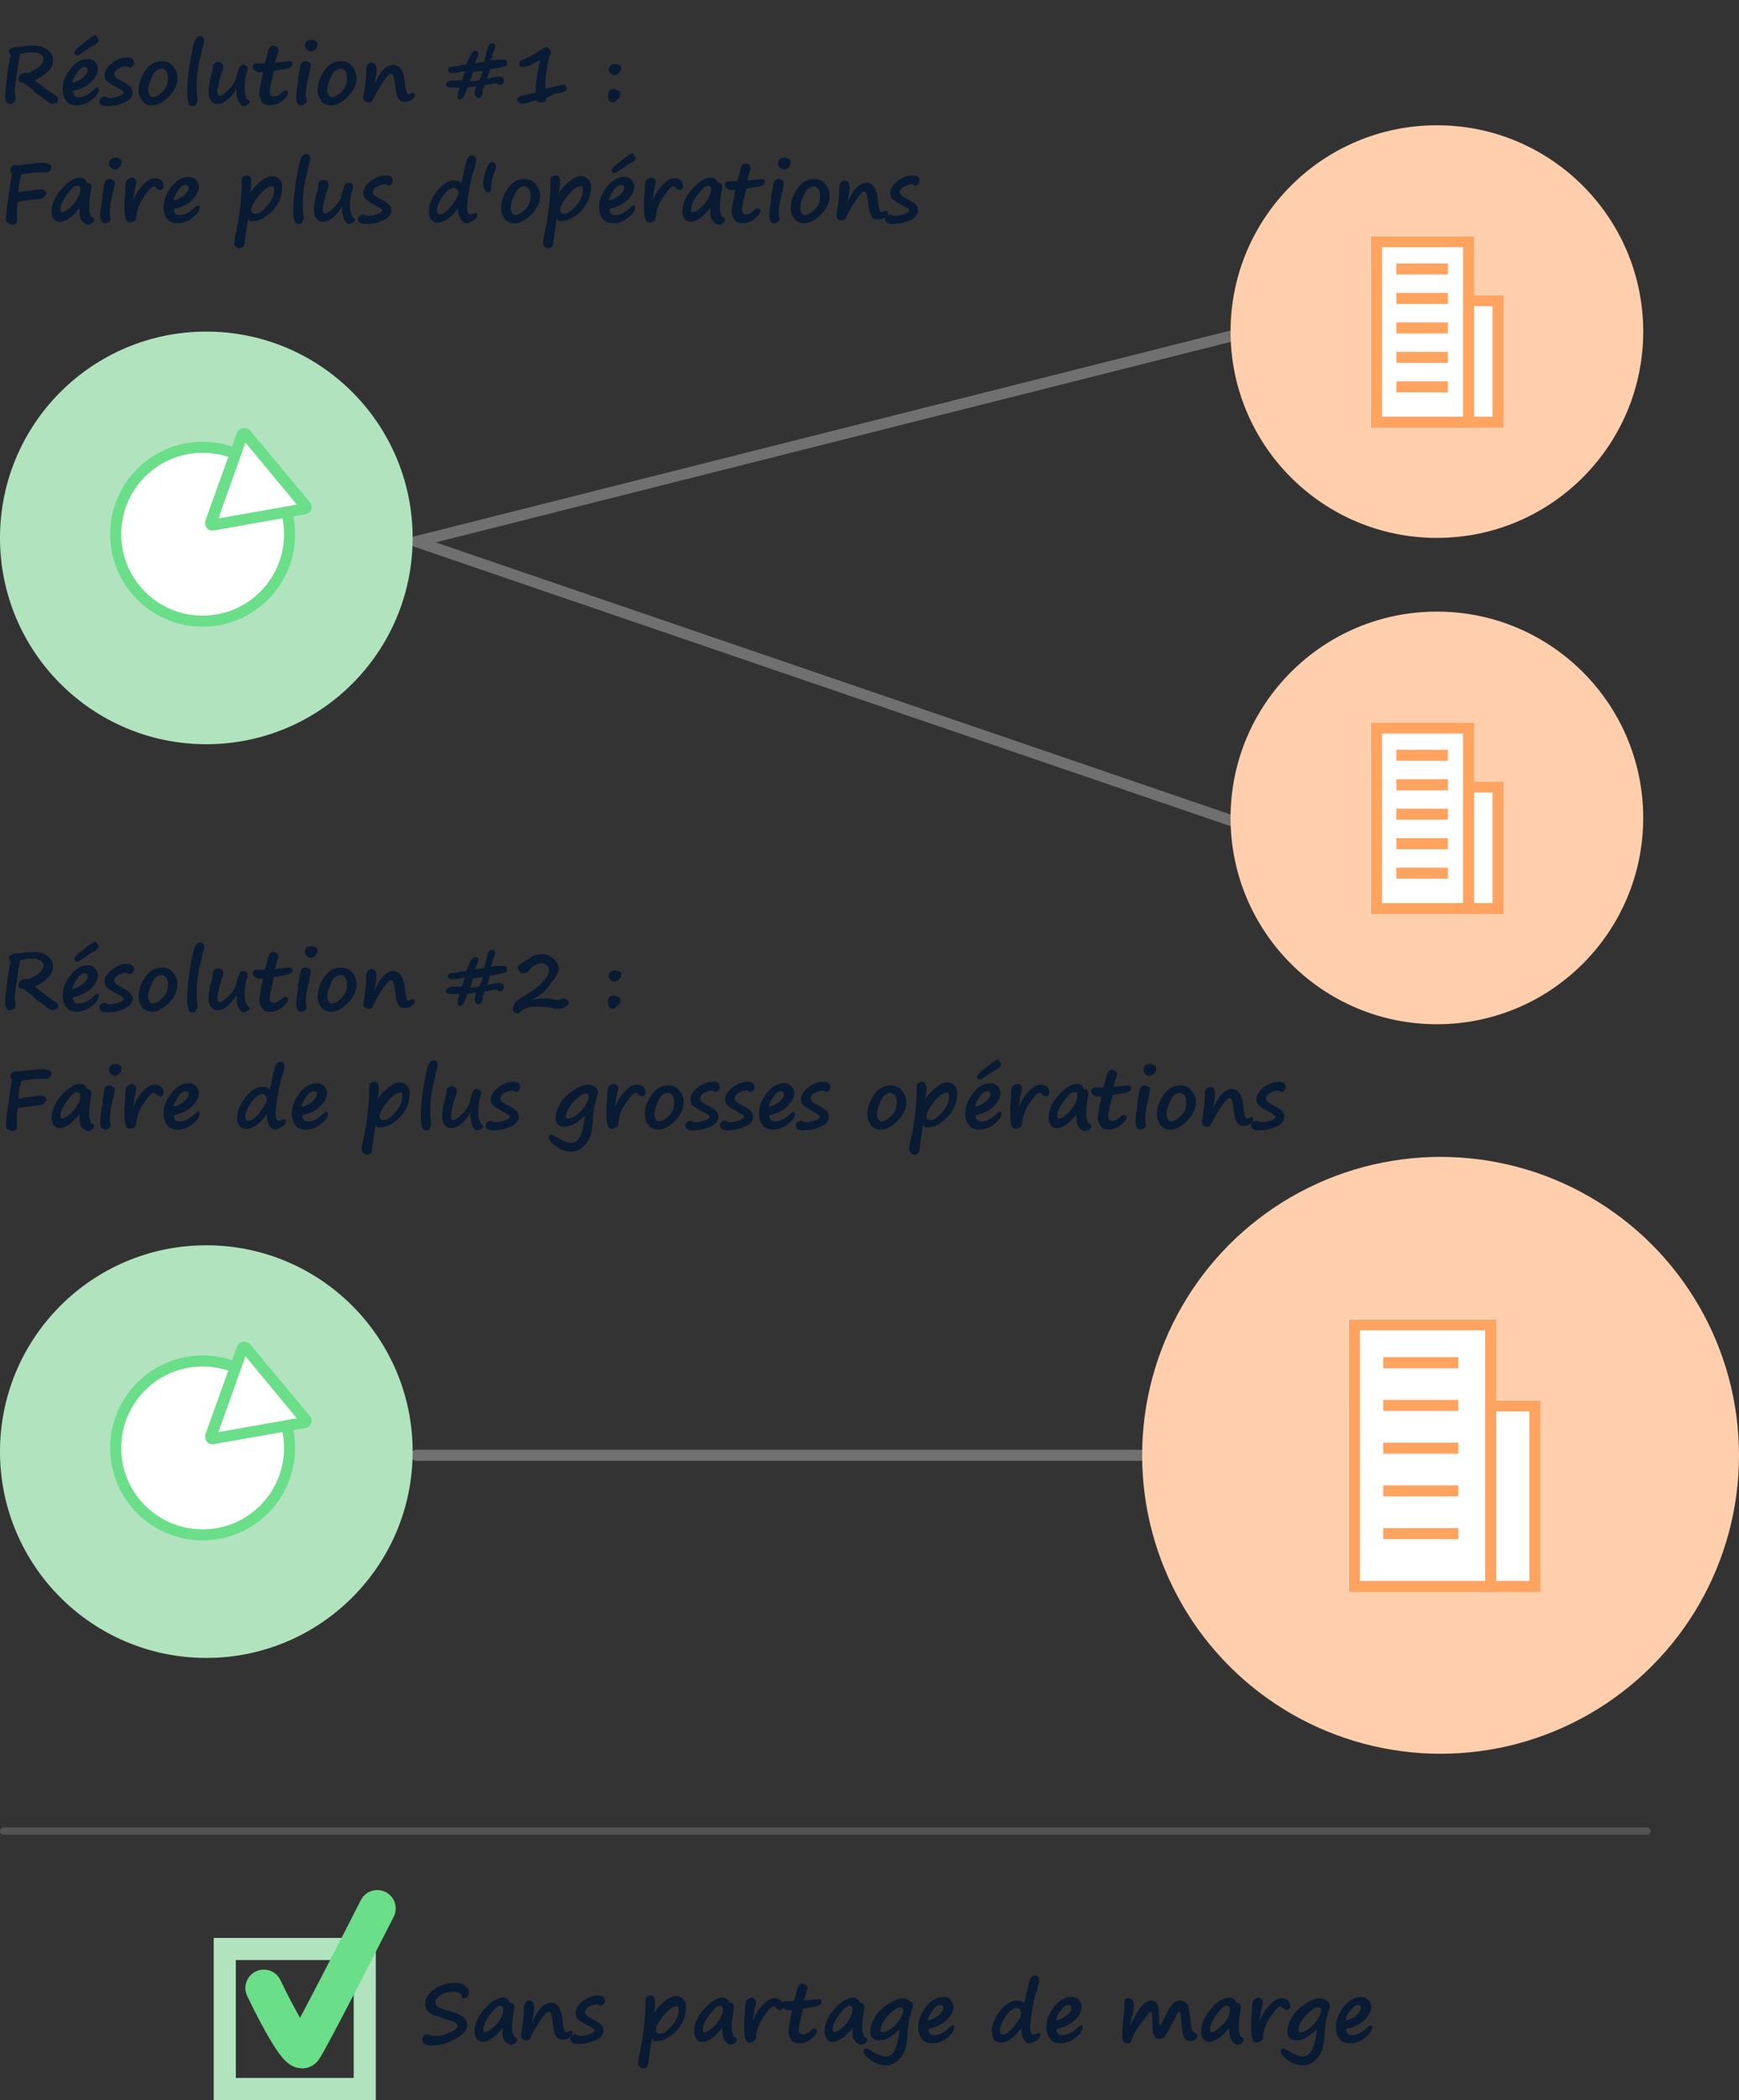 <?xml version="1.0" encoding="utf-8"?>
<!-- Generator: Adobe Illustrator 24.3.0, SVG Export Plug-In . SVG Version: 6.00 Build 0)  -->
<svg version="1.1" id="Calque_1" xmlns="http://www.w3.org/2000/svg" xmlns:xlink="http://www.w3.org/1999/xlink" x="0px" y="0px"
	 viewBox="0 0 236 285" style="enable-background:new 0 0 236 285;" xml:space="preserve">
<rect x="0" y="0" width="236" height="285" fill="#333333" stroke="none"/>
<style type="text/css">
	.st0{fill:none;stroke:#707070;stroke-width:1.5;stroke-linecap:round;}
	.st1{fill:#FFCFAD;}
	.st2{fill:#FFFFFF;}
	.st3{fill:none;stroke:#FFA361;stroke-width:1.5;}
	.st4{fill:#B1E3BF;}
	.st5{fill:none;stroke:#6ADE88;stroke-width:1.5;}
	.st6{fill:#6ADE88;}
	.st7{enable-background:new    ;}
	.st8{fill:#091A33;}
	.st9{fill:none;}
	.st10{fill:none;stroke:#B1E3BF;stroke-width:3;}
	.st11{fill:none;stroke:#6ADE88;stroke-width:5;stroke-linecap:round;}
	.st12{opacity:0.54;fill:none;stroke:#707070;stroke-linecap:round;enable-background:new    ;}
</style>
<g transform="translate(-158 -277)">
	<line class="st0" x1="214.5" y1="350.5" x2="325.5" y2="388.5"/>
	<line class="st0" x1="214.5" y1="350.5" x2="325.5" y2="322.5"/>
	<g transform="translate(-796 -1121)">
		<circle class="st1" cx="1149" cy="1443" r="28"/>
		<g transform="translate(63 4)">
			<g transform="translate(1077 1434)">
				<rect class="st2" width="18" height="18"/>
				<rect x="0.8" y="0.8" class="st3" width="16.5" height="16.5"/>
			</g>
			<g transform="translate(1077 1426)">
				<rect class="st2" width="14" height="26"/>
				<rect x="0.8" y="0.8" class="st3" width="12.5" height="24.5"/>
			</g>
			<line class="st3" x1="1080.5" y1="1430.5" x2="1087.5" y2="1430.5"/>
			<line class="st3" x1="1080.5" y1="1434.5" x2="1087.5" y2="1434.5"/>
			<line class="st3" x1="1080.5" y1="1438.5" x2="1087.5" y2="1438.5"/>
			<line class="st3" x1="1080.5" y1="1442.5" x2="1087.5" y2="1442.5"/>
			<line class="st3" x1="1080.5" y1="1446.5" x2="1087.5" y2="1446.5"/>
		</g>
	</g>
	<g transform="translate(-796 -1055)">
		<circle class="st1" cx="1149" cy="1443" r="28"/>
		<g transform="translate(63 4)">
			<g transform="translate(1077 1434)">
				<rect class="st2" width="18" height="18"/>
				<rect x="0.8" y="0.8" class="st3" width="16.5" height="16.5"/>
			</g>
			<g transform="translate(1077 1426)">
				<rect class="st2" width="14" height="26"/>
				<rect x="0.8" y="0.8" class="st3" width="12.5" height="24.5"/>
			</g>
			<line class="st3" x1="1080.5" y1="1430.5" x2="1087.5" y2="1430.5"/>
			<line class="st3" x1="1080.5" y1="1434.5" x2="1087.5" y2="1434.5"/>
			<line class="st3" x1="1080.5" y1="1438.5" x2="1087.5" y2="1438.5"/>
			<line class="st3" x1="1080.5" y1="1442.5" x2="1087.5" y2="1442.5"/>
			<line class="st3" x1="1080.5" y1="1446.5" x2="1087.5" y2="1446.5"/>
		</g>
	</g>
	<g transform="translate(-1020 -931)">
		<circle class="st4" cx="1206" cy="1281" r="28"/>
		<g transform="translate(106 -54)">
			<g transform="translate(1087 1322)">
				<circle class="st2" cx="12.5" cy="12.5" r="12.5"/>
				<circle class="st5" cx="12.5" cy="12.5" r="11.8"/>
			</g>
			<g transform="matrix(0.985, -0.174, 0.174, 0.985, 1096.906, 1320.495)">
				<path class="st2" d="M14.3,13.3H1.7c-0.1,0-0.2-0.1-0.2-0.1c0,0-0.1-0.1,0-0.2l6.3-11C7.8,1.8,7.9,1.8,8,1.8s0.2,0,0.2,0.1
					l6.3,11c0.1,0.1,0,0.2,0,0.2C14.5,13.2,14.4,13.3,14.3,13.3z"/>
				<path class="st6" d="M8,3l-5.4,9.5h10.8L8,3 M8,1c0.3,0,0.7,0.2,0.9,0.5l6.3,11c0.4,0.7-0.1,1.5-0.9,1.5H1.7
					c-0.8,0-1.2-0.8-0.9-1.5l6.3-11C7.3,1.2,7.7,1,8,1z"/>
			</g>
		</g>
	</g>
	<g transform="translate(0 -41)">
		<line class="st0" x1="214.5" y1="515.5" x2="313.5" y2="515.5"/>
		<g transform="translate(-808 -940.496)">
			<circle class="st1" cx="1161.5" cy="1456" r="40.5"/>
			<g transform="translate(1148.518 1437.226)">
				<g transform="translate(0.482 11.27)">
					<rect x="0" y="0" class="st2" width="26" height="26"/>
					<rect x="0.8" y="0.8" class="st3" width="24.5" height="24.5"/>
				</g>
				<g transform="translate(0.482 0.27)">
					<rect x="0" y="0" class="st2" width="20" height="37"/>
					<rect x="0.8" y="0.8" class="st3" width="18.5" height="35.5"/>
				</g>
				<line class="st3" x1="5.2" y1="6.2" x2="15.4" y2="6.2"/>
				<line class="st3" x1="5.2" y1="12" x2="15.4" y2="12"/>
				<line class="st3" x1="5.2" y1="17.8" x2="15.4" y2="17.8"/>
				<line class="st3" x1="5.2" y1="23.6" x2="15.4" y2="23.6"/>
				<line class="st3" x1="5.2" y1="29.4" x2="15.4" y2="29.4"/>
			</g>
		</g>
		<g transform="translate(-1020 -766)">
			<circle class="st4" cx="1206" cy="1281" r="28"/>
			<g transform="translate(106 -54)">
				<g transform="translate(1087 1322)">
					<circle class="st2" cx="12.5" cy="12.5" r="12.5"/>
					<circle class="st5" cx="12.5" cy="12.5" r="11.8"/>
				</g>
				<g transform="matrix(0.985, -0.174, 0.174, 0.985, 1096.906, 1320.495)">
					<path class="st2" d="M14.3,13.3H1.7c-0.1,0-0.2-0.1-0.2-0.1c0,0-0.1-0.1,0-0.2l6.3-11C7.8,1.8,7.9,1.8,8,1.8s0.2,0,0.2,0.1
						l6.3,11c0.1,0.1,0,0.2,0,0.2C14.5,13.2,14.4,13.3,14.3,13.3z"/>
					<path class="st6" d="M8,3l-5.4,9.5h10.8L8,3 M8,1c0.3,0,0.7,0.2,0.9,0.5l6.3,11c0.4,0.7-0.1,1.5-0.9,1.5H1.7
						c-0.8,0-1.2-0.8-0.9-1.5l6.3-11C7.3,1.2,7.7,1,8,1z"/>
				</g>
			</g>
		</g>
	</g>
	<g class="st7">
		<path class="st8" d="M159.5,284.5l-0.1-0.1c-0.1-0.2-0.2-0.3-0.2-0.4c0-0.2,0.1-0.3,0.3-0.4s0.3-0.2,0.5-0.2c0.1,0,0.1,0,0.2,0
			c0.1,0,0.2,0,0.2,0c1.1-0.2,1.8-0.2,2.2-0.2c0.8,0,1.4,0.2,1.9,0.6c0.5,0.4,0.7,0.8,0.7,1.4c0,0.5-0.2,1-0.7,1.5
			c-0.5,0.5-1.1,0.9-1.8,1.2c1.3,1,2.2,1.7,2.9,2.1c0.2,0.1,0.3,0.3,0.3,0.5c0,0.1-0.1,0.3-0.2,0.4c-0.2,0.1-0.3,0.2-0.5,0.2
			c-0.2,0-0.4-0.1-0.7-0.3c-0.3-0.2-0.6-0.5-1.1-0.8s-0.8-0.6-0.8-0.7c-0.7-0.6-1.2-0.9-1.5-1.1c-0.4,0-0.6-0.2-0.6-0.6
			c0-0.2,0.1-0.3,0.3-0.5s0.4-0.2,0.6-0.2c0.1,0,0.1,0,0.2,0c0.1,0,0.1,0,0.1,0c0.2,0,0.7-0.2,1.3-0.6c0.6-0.4,0.9-0.8,0.9-1.3
			c0-0.3-0.1-0.5-0.4-0.6c-0.3-0.2-0.6-0.3-1-0.3c-0.5,0-0.9,0-1.2,0.1c-0.3,0.1-0.5,0.1-0.5,0.1c0,0-0.1,0.1-0.1,0.2
			c0,0.1-0.1,0.5-0.2,1.1c-0.1,0.6-0.2,1.4-0.3,2.1s-0.2,1.3-0.2,1.7c0,0.2,0,0.4,0.1,0.6c0,0.2,0,0.3,0,0.5c0,0.1-0.1,0.3-0.2,0.4
			c-0.2,0.1-0.3,0.2-0.5,0.2c-0.5,0-0.7-0.3-0.7-1c0-0.6,0.1-1.3,0.2-2.3c0.1-1,0.3-1.9,0.4-2.7c0-0.1,0-0.2,0.1-0.3L159.5,284.5z"
			/>
		<path class="st8" d="M171.4,289.2c0,0.4-0.3,0.8-0.9,1.3s-1.3,0.8-2.1,0.8c-0.6,0-1.1-0.2-1.4-0.6c-0.3-0.4-0.5-0.9-0.5-1.6
			c0-1,0.4-1.9,1.1-2.8c0.7-0.9,1.5-1.3,2.3-1.3c0.4,0,0.7,0.1,1,0.4c0.2,0.3,0.4,0.6,0.4,0.9c0,0.6-0.3,1.2-0.9,1.8
			c-0.6,0.6-1.4,1-2.3,1.2c-0.1,0-0.2,0.1-0.2,0.2c0,0.2,0.1,0.3,0.2,0.5c0.2,0.2,0.4,0.2,0.6,0.2c0.7,0,1.4-0.4,2.1-1.1
			c0.1-0.1,0.3-0.2,0.4-0.2C171.3,288.8,171.4,288.9,171.4,289.2z M167.8,288.2c0.6-0.1,1.1-0.4,1.5-0.7c0.4-0.4,0.6-0.7,0.6-1
			c0-0.1,0-0.2-0.1-0.3c-0.1-0.1-0.2-0.1-0.3-0.1c-0.3,0-0.7,0.2-1,0.7C168.2,287.2,167.9,287.7,167.8,288.2z M169.8,283.7
			L169.8,283.7c-0.1,0.1-0.4,0.3-0.9,0.6c-0.2,0.1-0.3,0.2-0.3,0.2c0,0-0.1,0-0.1,0c-0.1,0-0.3,0-0.3-0.1s-0.1-0.2-0.1-0.3
			c0-0.2,0.3-0.5,0.8-0.9h0c0.1-0.1,0.3-0.2,0.4-0.3c0.6-0.5,1-0.8,1.2-0.9c0.2-0.1,0.3-0.2,0.4-0.2c0.1,0,0.2,0.1,0.3,0.3
			c0.1,0.2,0.2,0.3,0.2,0.4c0,0.1-0.1,0.2-0.2,0.3s-0.2,0.2-0.4,0.3C170.5,283.2,170.2,283.4,169.8,283.7z"/>
		<path class="st8" d="M174.8,289.6c0-0.2-0.3-0.4-0.9-0.7c-0.7-0.4-1.2-0.7-1.4-0.9s-0.3-0.5-0.3-0.8c0-0.6,0.4-1.2,1.1-1.7
			c0.7-0.5,1.4-0.7,2-0.7c0.6,0,0.9,0.3,0.9,0.8c0,0.1-0.1,0.3-0.2,0.4c-0.1,0.1-0.3,0.2-0.4,0.2c0,0-0.1,0-0.2-0.1
			s-0.2-0.1-0.2-0.1c-0.3,0-0.7,0.1-1.1,0.3s-0.6,0.5-0.6,0.8c0,0.1,0.1,0.3,0.2,0.4s0.4,0.3,0.8,0.5c0.6,0.3,1,0.6,1.2,0.8
			s0.3,0.5,0.3,0.8c0,0.5-0.4,1-1.1,1.3c-0.7,0.3-1.5,0.5-2.4,0.5c-0.6,0-1-0.2-1-0.7c0-0.2,0.1-0.3,0.2-0.4
			c0.1-0.1,0.3-0.2,0.5-0.2c0.1,0,0.2,0,0.3,0.1c0.1,0.1,0.3,0.1,0.4,0.1c0.3,0,0.7-0.1,1.1-0.2S174.7,289.8,174.8,289.6z"/>
		<path class="st8" d="M182,288.3c-0.2,0.8-0.7,1.5-1.4,2.1c-0.7,0.6-1.3,0.9-2,0.9c-0.5,0-1-0.2-1.3-0.6s-0.5-0.9-0.5-1.4
			c0-0.9,0.3-1.8,0.9-2.7c0.6-0.9,1.4-1.3,2.3-1.3c0.6,0,1.1,0.2,1.5,0.7s0.6,1,0.6,1.6C182.1,287.7,182.1,288,182,288.3L182,288.3z
			 M179.2,286.6c-0.3,0.2-0.5,0.6-0.7,1.1c-0.2,0.5-0.4,1-0.4,1.5c0,0.3,0.1,0.5,0.2,0.7c0.1,0.2,0.3,0.3,0.4,0.3
			c0.4,0,0.9-0.3,1.4-0.8s0.7-1.1,0.7-1.8c0-0.4-0.1-0.7-0.2-0.9c-0.2-0.2-0.4-0.4-0.7-0.4C179.7,286.3,179.4,286.4,179.2,286.6
			L179.2,286.6z"/>
		<path class="st8" d="M185.1,281.9c0.4,0,0.6,0.2,0.6,0.6c0,0.2,0,0.4-0.1,0.6s-0.2,0.8-0.4,1.7c-0.2,0.6-0.3,1.3-0.4,2.1
			c-0.1,0.8-0.1,1.3-0.1,1.8c0,0.5,0,1,0.1,1.6c0,0.2,0,0.3,0,0.3c0,0.2-0.1,0.4-0.2,0.6s-0.3,0.2-0.5,0.2c-0.3,0-0.4-0.1-0.5-0.4
			s-0.2-0.7-0.2-1.2c0-1.3,0.1-2.7,0.4-4.4c0.3-1.7,0.5-2.7,0.7-3C184.7,282.1,184.9,281.9,185.1,281.9z"/>
		<path class="st8" d="M190.1,289c-0.3,0.6-0.7,1.1-1.2,1.5c-0.5,0.4-0.9,0.6-1.4,0.6c-0.3,0-0.6-0.1-0.8-0.4
			c-0.3-0.3-0.4-0.7-0.4-1.3c0-0.4,0.1-1.1,0.3-1.9c0.2-0.7,0.3-1.2,0.3-1.6c0.1-0.3,0.4-0.5,0.7-0.5c0.2,0,0.4,0.1,0.5,0.2
			c0.1,0.1,0.2,0.3,0.2,0.4c0,0.3-0.1,0.6-0.3,1.1c-0.1,0.3-0.2,0.7-0.3,1.2c-0.1,0.5-0.2,0.8-0.2,1c0,0.5,0.1,0.7,0.3,0.7
			c0.3,0,0.7-0.3,1.3-0.9s0.9-1.2,1-1.8c0.2-0.6,0.3-1,0.4-1.2s0.3-0.3,0.5-0.3c0.4,0,0.6,0.2,0.6,0.6c0,0.1,0,0.2-0.1,0.4
			c-0.2,0.6-0.3,1.3-0.3,2.1c0,0.9,0.2,1.5,0.5,1.7c0.1,0.1,0.2,0.1,0.2,0.2c0,0.1-0.1,0.3-0.3,0.4c-0.2,0.1-0.4,0.2-0.5,0.2
			c-0.3,0-0.5-0.2-0.7-0.6C190.1,290.2,190.1,289.7,190.1,289z"/>
		<path class="st8" d="M195.2,286.6c0,0-0.1,0.4-0.3,1.2c-0.2,0.8-0.3,1.3-0.3,1.5c0,0.3,0,0.5,0.1,0.6c0.1,0.1,0.2,0.2,0.3,0.2
			c0.2,0,0.4,0,0.6-0.1c0.2-0.1,0.4-0.2,0.7-0.5c0.2-0.2,0.3-0.2,0.5-0.2c0.1,0,0.2,0,0.2,0.1c0.1,0.1,0.1,0.1,0.1,0.2
			c0,0.3-0.3,0.7-0.8,1.1s-1,0.6-1.6,0.6c-0.5,0-0.8-0.1-1.1-0.4c-0.2-0.3-0.4-0.7-0.4-1.2c0-0.5,0.2-1.4,0.5-2.9
			c-0.2,0-0.4,0-0.5,0h-0.1c-0.2,0-0.3-0.1-0.5-0.2c-0.2-0.1-0.3-0.3-0.3-0.5c0-0.3,0.2-0.5,0.5-0.5l1.1,0c0.2-0.4,0.3-1,0.5-1.7
			c0.1-0.4,0.3-0.7,0.7-0.7c0.2,0,0.4,0.1,0.5,0.2s0.2,0.3,0.2,0.4c0,0.1-0.2,0.6-0.5,1.7c1.1-0.1,1.8-0.2,1.9-0.2
			c0.2,0,0.3,0,0.4,0.1s0.1,0.2,0.1,0.3c0,0.3-0.3,0.5-0.8,0.6L195.2,286.6z"/>
		<path class="st8" d="M198.5,287.4L198.5,287.4c0.1-0.6,0.2-1,0.2-1.1c0-0.3,0.1-0.5,0.2-0.7c0.1-0.2,0.3-0.3,0.5-0.3
			c0.2,0,0.4,0.1,0.6,0.2c0.1,0.1,0.2,0.2,0.2,0.4c0,0.1-0.1,0.4-0.2,0.9l0,0.1c-0.2,0.7-0.3,1.3-0.4,1.7c0,0.4-0.1,0.8-0.1,1.1
			c0,0.2,0,0.5,0.1,0.9c0,0.1,0,0.1,0,0.2c0,0.1-0.1,0.2-0.2,0.3c-0.2,0.1-0.3,0.2-0.5,0.2c-0.5,0-0.7-0.4-0.7-1.1
			c0-0.6,0.1-1.3,0.3-2.2C198.4,287.8,198.4,287.6,198.5,287.4z M201.1,283c0,0.3-0.1,0.5-0.3,0.7s-0.4,0.3-0.6,0.3
			c-0.2,0-0.4-0.1-0.6-0.3c-0.2-0.2-0.2-0.4-0.2-0.5c0-0.3,0.1-0.5,0.2-0.6s0.4-0.2,0.7-0.2c0.2,0,0.4,0.1,0.6,0.2
			C201,282.7,201.1,282.8,201.1,283z"/>
		<path class="st8" d="M206.3,288.3c-0.2,0.8-0.7,1.5-1.4,2.1c-0.7,0.6-1.3,0.9-2,0.9c-0.5,0-1-0.2-1.3-0.6s-0.5-0.9-0.5-1.4
			c0-0.9,0.3-1.8,0.9-2.7c0.6-0.9,1.4-1.3,2.3-1.3c0.6,0,1.1,0.2,1.5,0.7s0.6,1,0.6,1.6C206.4,287.7,206.4,288,206.3,288.3
			L206.3,288.3z M203.5,286.6c-0.3,0.2-0.5,0.6-0.7,1.1c-0.2,0.5-0.4,1-0.4,1.5c0,0.3,0.1,0.5,0.2,0.7c0.1,0.2,0.3,0.3,0.4,0.3
			c0.4,0,0.9-0.3,1.4-0.8s0.7-1.1,0.7-1.8c0-0.4-0.1-0.7-0.2-0.9c-0.2-0.2-0.4-0.4-0.7-0.4C204,286.3,203.8,286.4,203.5,286.6
			L203.5,286.6z"/>
		<path class="st8" d="M212,290.2c-0.2-0.3-0.3-0.9-0.4-1.8c-0.1-0.9-0.3-1.4-0.5-1.4c-0.3,0-0.7,0.5-1.3,1.4s-1,1.7-1.2,2.1
			c0,0.1-0.1,0.2-0.2,0.3c-0.1,0.1-0.2,0.1-0.3,0.1c-0.5,0-0.8-0.2-0.8-0.7c0-0.2,0.1-0.6,0.2-1.1c0.1-0.8,0.2-1.7,0.2-2.8
			c0-0.2,0.1-0.3,0.2-0.5s0.3-0.3,0.5-0.3c0.2,0,0.4,0.1,0.5,0.2s0.2,0.4,0.2,0.8c0,0.3-0.1,1-0.3,2c0.8-1.8,1.6-2.7,2.6-2.7
			c0.8,0,1.3,0.7,1.5,2c0.1,1.3,0.3,2,0.5,2c0.1,0,0.2,0,0.3-0.1c0.1,0,0.2-0.1,0.3-0.1c0.2,0,0.3,0.1,0.3,0.3
			c0,0.2-0.1,0.4-0.4,0.6s-0.5,0.3-0.9,0.3C212.4,290.8,212.1,290.6,212,290.2L212,290.2z"/>
		<path class="st8" d="M224.5,286.4c-0.1,0.2-0.1,0.5-0.3,1c0,0.1-0.1,0.2-0.1,0.3c0.9-0.2,1.3-0.3,1.4-0.3c0.4,0,0.7,0.1,0.8,0.2
			c0.1,0.2,0.1,0.3,0.1,0.5c0,0.1-0.1,0.2-0.2,0.3c-0.1,0.1-0.3,0.1-0.4,0.1c-0.1,0-0.1,0-0.3-0.1s-0.2-0.1-0.2-0.1
			c-0.2,0-0.4,0-0.7,0.1c-0.3,0.1-0.5,0.1-0.8,0.1c-0.1,0.2-0.1,0.4-0.2,0.5c-0.1,0.1-0.1,0.3-0.1,0.3l0,0.3c0,0.2-0.1,0.3-0.2,0.5
			c-0.1,0.1-0.2,0.2-0.4,0.2c-0.1,0-0.2-0.1-0.3-0.2c-0.1-0.2-0.2-0.3-0.2-0.4c0-0.3,0.1-0.6,0.2-0.9c0,0,0-0.1,0-0.1l-1.2,0.2
			c-0.3,1.1-0.6,1.6-0.9,1.6c-0.1,0-0.2,0-0.3-0.1c-0.1-0.1-0.1-0.2-0.1-0.3c0-0.4,0.1-0.8,0.3-1.2l-0.2,0l-0.8,0
			c-0.6,0-0.9-0.1-0.9-0.4c0-0.1,0.1-0.3,0.3-0.4s0.4-0.2,0.6-0.2c0.1,0,0.3,0,0.7,0c0.3,0,0.5,0,0.6,0c0.1-0.2,0.1-0.4,0.2-0.6
			c0.1-0.3,0.1-0.5,0.2-0.6c-0.1,0-0.4,0-0.7,0.1c-0.3,0.1-0.6,0.1-0.8,0.1c-0.6,0-0.8-0.1-0.8-0.4c0-0.3,0.3-0.5,1-0.5
			c0.2,0,0.4,0,0.5-0.1c0.4-0.1,0.7-0.1,0.9-0.1c0.2-0.2,0.3-0.5,0.5-1c0.1-0.3,0.2-0.5,0.4-0.7s0.3-0.2,0.5-0.2
			c0.2,0,0.3,0.1,0.3,0.4c0,0.2-0.1,0.6-0.4,1.1c0,0.1-0.1,0.1-0.1,0.2c0.1,0,0.5-0.1,1.3-0.2c0-0.1,0.1-0.4,0.2-0.7
			c0.2-0.9,0.3-1.5,0.4-1.5c0.1-0.2,0.3-0.3,0.5-0.3c0.1,0,0.3,0,0.3,0.1s0.1,0.2,0.1,0.3c0,0.1-0.1,0.4-0.3,0.9
			c-0.1,0.2-0.1,0.3-0.1,0.4c0,0.1,0,0.2-0.1,0.3c0,0.1-0.1,0.2-0.1,0.3c0.6-0.1,1.1-0.1,1.5-0.1c0.3,0,0.5,0,0.6,0.1
			c0.1,0.1,0.1,0.2,0.1,0.4c0,0.1,0,0.2-0.1,0.3c-0.1,0.1-0.2,0.1-0.3,0.1C225.6,286.3,224.9,286.3,224.5,286.4z M223.4,287
			c0.1-0.2,0.1-0.3,0.1-0.4c-0.6,0.1-1,0.1-1.3,0.2c-0.1,0.4-0.3,0.8-0.4,1.2c0.1,0,0.3,0,0.4,0c0.5,0,0.8-0.1,0.9-0.2L223.4,287z"
			/>
		<path class="st8" d="M232.1,290.3l0,0.2c0,0.3-0.3,0.4-0.9,0.4c-0.1,0-0.2-0.1-0.4-0.3c0,0,0,0,0,0c-0.1,0-0.4,0.1-0.8,0.2
			c-0.1,0-0.2,0.1-0.2,0.1c-0.4,0.1-0.7,0.2-0.9,0.2c-0.2,0-0.4-0.1-0.5-0.2c-0.1-0.1-0.2-0.3-0.2-0.4c0-0.2,0.1-0.3,0.3-0.4
			s0.6-0.2,1.1-0.3c0.6-0.1,1-0.2,1.1-0.3c0-0.2,0-0.4,0-0.6c0-0.6,0.2-1.9,0.6-3.8c0,0-0.3,0.2-0.9,0.5c-0.5,0.3-1,0.5-1.5,0.5
			c-0.3,0-0.4-0.1-0.4-0.4c0-0.2,0-0.3,0.1-0.4c0.1-0.1,0.3-0.2,0.6-0.3c0.3-0.1,0.7-0.3,1.2-0.6l0.8-0.5c0.5-0.3,0.8-0.5,0.9-0.5
			c0.2,0,0.3,0.1,0.5,0.3c0.1,0.2,0.2,0.4,0.2,0.5c0,0.1-0.1,0.2-0.2,0.3c-0.3,1.1-0.4,2-0.5,2.6c-0.1,0.7-0.1,1.3-0.1,1.9
			c0.2,0,0.7-0.1,1.4-0.3c0.4-0.1,0.9-0.2,1.3-0.2c0.1,0.3,0.2,0.4,0.2,0.5c0,0.1,0,0.2-0.1,0.3c-0.1,0.1-0.2,0.1-0.4,0.2
			s-0.6,0.1-1.1,0.2C232.7,290.1,232.3,290.2,232.1,290.3z"/>
		<path class="st8" d="M241.2,290.9c-0.2,0-0.4-0.1-0.5-0.2s-0.2-0.4-0.2-0.8c0-0.2,0-0.3,0.1-0.4c0-0.1,0.1-0.2,0.3-0.3
			c0.1-0.1,0.3-0.1,0.4-0.1c0.2,0,0.4,0.1,0.6,0.2c0.2,0.1,0.3,0.2,0.3,0.4c0,0.3-0.1,0.6-0.4,0.8
			C241.5,290.8,241.3,290.9,241.2,290.9z M242.3,286.3c0,0.2-0.1,0.4-0.3,0.6c-0.2,0.2-0.4,0.3-0.7,0.3c-0.2,0-0.3-0.1-0.5-0.3v0
			c-0.1-0.2-0.2-0.3-0.2-0.5c0-0.1,0-0.2,0.1-0.3c0.1-0.2,0.2-0.3,0.3-0.3l0,0c0.1-0.1,0.3-0.1,0.5-0.1c0.1,0,0.2,0,0.4,0.1
			c0,0,0.1,0,0.1,0c0.2,0.1,0.3,0.2,0.3,0.3C242.2,286,242.3,286.1,242.3,286.3L242.3,286.3z"/>
	</g>
	<g class="st7">
		<path class="st8" d="M164.6,300.3c-0.1,0.1-0.2,0.1-0.3,0.1c-0.1,0-0.1,0-0.2,0c-0.1,0-0.2,0-0.5,0c-0.4,0-1,0-1.5,0.1
			c-0.6,0.1-1,0.1-1.2,0.2c-0.2,0.7-0.4,1.5-0.4,2.4c0.1,0,0.3,0,0.4-0.1c0.6-0.1,1.1-0.1,1.6-0.2c0.4-0.1,0.7-0.1,1-0.1
			c0.5,0,0.8,0.2,0.8,0.6c0,0.1-0.1,0.2-0.2,0.3c-0.1,0.1-0.2,0.2-0.3,0.3s-0.3,0.1-0.7,0.1l-1.4,0.2c-0.6,0.1-1,0.1-1.2,0.2
			c0,0-0.1,0.1-0.1,0.1c0,0,0,0.3-0.1,0.6c0,0.4,0,0.7,0,1.1l0,0.7c0,0.4-0.2,0.6-0.6,0.6c-0.2,0-0.4-0.1-0.6-0.2
			c-0.2-0.1-0.3-0.3-0.3-0.6c0-0.5,0.1-1.1,0.2-2c0,0,0.2-1.4,0.6-4c0-0.1,0-0.2-0.1-0.3c-0.1-0.2-0.1-0.3-0.1-0.4
			c0-0.1,0.1-0.3,0.2-0.4c0.2-0.1,0.3-0.2,0.4-0.2c0.1,0,0.2,0,0.3,0c0.1,0,0.3,0,0.4,0c0.1,0,0.7-0.1,1.7-0.2
			c0.7-0.1,1.1-0.1,1.5-0.1c0.3,0,0.6,0.1,0.8,0.2c0.2,0.1,0.3,0.2,0.3,0.3C165,299.9,164.9,300.1,164.6,300.3L164.6,300.3z"/>
		<path class="st8" d="M168.8,305.2c-0.9,1.2-1.9,1.9-2.7,1.9c-0.3,0-0.6-0.1-0.8-0.4c-0.2-0.3-0.3-0.6-0.3-1c0-0.9,0.4-2,1.3-3
			s1.7-1.6,2.6-1.6c0.4,0,0.7,0.2,0.9,0.7c0.4,0,0.6,0.2,0.6,0.5c0,0.2,0,0.4-0.1,0.8c-0.1,0.7-0.2,1.3-0.2,1.8c0,0.5,0,0.8,0.1,1
			c0.1,0.2,0.1,0.3,0.1,0.4s0.1,0.1,0.3,0.2c0.1,0.1,0.2,0.2,0.2,0.3c0,0.2-0.1,0.3-0.3,0.5c-0.2,0.1-0.4,0.2-0.6,0.2
			C169,307.2,168.7,306.6,168.8,305.2z M168.5,302.2c-0.4,0-0.8,0.4-1.4,1.2c-0.6,0.8-0.9,1.5-0.9,2c0,0.3,0.1,0.4,0.2,0.4
			c0.4,0,0.9-0.4,1.6-1.1c0.6-0.8,0.9-1.4,0.9-2c0-0.2,0-0.3-0.1-0.4C168.7,302.3,168.6,302.2,168.5,302.2z"/>
		<path class="st8" d="M171.9,303.4L171.9,303.4c0.1-0.6,0.2-1,0.2-1.1c0-0.3,0.1-0.5,0.2-0.7c0.1-0.2,0.3-0.3,0.5-0.3
			c0.2,0,0.4,0.1,0.6,0.2c0.1,0.1,0.2,0.2,0.2,0.4c0,0.1-0.1,0.4-0.2,0.9l0,0.1c-0.2,0.7-0.3,1.3-0.4,1.7c0,0.4-0.1,0.8-0.1,1.1
			c0,0.2,0,0.5,0.1,0.9c0,0.1,0,0.1,0,0.2c0,0.1-0.1,0.2-0.2,0.3c-0.2,0.1-0.3,0.2-0.5,0.2c-0.5,0-0.7-0.4-0.7-1.1
			c0-0.6,0.1-1.3,0.3-2.2C171.9,303.8,171.9,303.6,171.9,303.4z M174.5,299c0,0.3-0.1,0.5-0.3,0.7s-0.4,0.3-0.6,0.3
			c-0.2,0-0.4-0.1-0.6-0.3c-0.2-0.2-0.2-0.4-0.2-0.5c0-0.3,0.1-0.5,0.2-0.6s0.4-0.2,0.7-0.2c0.2,0,0.4,0.1,0.6,0.2
			C174.4,298.7,174.5,298.8,174.5,299z"/>
		<path class="st8" d="M176,304.3l0.1-0.2c0.4-0.9,0.9-1.6,1.4-2.1c0.5-0.5,1-0.8,1.5-0.8c0.4,0,0.7,0.1,0.9,0.3
			c0.2,0.2,0.3,0.4,0.3,0.7c0,0.2,0,0.3-0.1,0.4c-0.1,0.1-0.2,0.2-0.3,0.2c-0.2,0-0.4-0.1-0.6-0.3c-0.1-0.1-0.2-0.2-0.3-0.2
			c-0.3,0-0.7,0.4-1.3,1.3c-0.6,0.8-1,1.8-1.1,2.8c0,0.3-0.1,0.5-0.3,0.6s-0.3,0.2-0.6,0.2c-0.2,0-0.4-0.1-0.5-0.4s-0.2-0.7-0.2-1.4
			c0-0.3,0-0.6,0-1.1c0-0.4,0.1-0.9,0.1-1.5c0-0.2,0-0.3,0-0.4c0-0.4,0.1-0.6,0.1-0.7c0-0.1,0.1-0.3,0.3-0.4s0.3-0.2,0.5-0.2
			c0.2,0,0.3,0.1,0.4,0.2c0.1,0.1,0.2,0.2,0.2,0.4c0,0.2-0.1,0.5-0.2,1c-0.1,0.2-0.1,0.4-0.1,0.7L176,304.3z"/>
		<path class="st8" d="M185.1,305.2c0,0.4-0.3,0.8-0.9,1.3s-1.3,0.8-2.1,0.8c-0.6,0-1.1-0.2-1.4-0.6c-0.3-0.4-0.5-0.9-0.5-1.6
			c0-1,0.4-1.9,1.1-2.8c0.7-0.9,1.5-1.3,2.3-1.3c0.4,0,0.7,0.1,1,0.4c0.2,0.3,0.4,0.6,0.4,0.9c0,0.6-0.3,1.2-0.9,1.8
			c-0.6,0.6-1.4,1-2.3,1.2c-0.1,0-0.2,0.1-0.2,0.2c0,0.2,0.1,0.3,0.2,0.5c0.2,0.2,0.4,0.2,0.6,0.2c0.7,0,1.4-0.4,2.1-1.1
			c0.1-0.1,0.3-0.2,0.4-0.2C185,304.8,185.1,304.9,185.1,305.2z M181.5,304.2c0.6-0.1,1.1-0.4,1.5-0.7c0.4-0.4,0.6-0.7,0.6-1
			c0-0.1,0-0.2-0.1-0.3c-0.1-0.1-0.2-0.1-0.3-0.1c-0.3,0-0.7,0.2-1,0.7C181.9,303.2,181.7,303.7,181.5,304.2z"/>
		<path class="st8" d="M191.7,306.6c-0.1,0.3-0.1,0.6-0.2,1.1l-0.3,2.1c0,0.3-0.1,0.6-0.2,0.7c-0.1,0.1-0.3,0.2-0.5,0.2
			c-0.2,0-0.3-0.1-0.5-0.2c-0.1-0.1-0.2-0.3-0.2-0.4c0-0.3,0-0.6,0.1-1c0.5-2.1,0.8-4.3,0.9-6.6v-0.1c0-0.5,0-0.8,0-1
			c0-0.2,0.1-0.3,0.2-0.4c0.1-0.1,0.3-0.2,0.5-0.2c0.4,0,0.6,0.3,0.6,0.9c0,0.2,0,0.7-0.1,1.2l-0.1,0.4c0.4-0.7,0.9-1.2,1.5-1.7
			s1.1-0.7,1.5-0.7c0.4,0,0.7,0.1,1,0.4c0.3,0.3,0.4,0.6,0.4,1.1c0,1.2-0.4,2.2-1.3,3.2c-0.9,0.9-1.8,1.4-2.7,1.4
			C192.1,307.1,191.8,307,191.7,306.6z M194.8,302.3c-0.4,0-1,0.4-1.7,1.3c-0.7,0.9-1,1.5-1,2c0,0.1,0.1,0.2,0.2,0.3
			c0.1,0.1,0.3,0.1,0.4,0.1c0.5,0,1-0.4,1.6-1.1c0.6-0.7,0.9-1.4,0.9-2.1c0-0.2,0-0.4-0.1-0.5S194.9,302.3,194.8,302.3z"/>
		<path class="st8" d="M199.5,297.9c0.4,0,0.6,0.2,0.6,0.6c0,0.2,0,0.4-0.1,0.6s-0.2,0.8-0.4,1.7c-0.2,0.6-0.3,1.3-0.4,2.1
			c-0.1,0.8-0.1,1.3-0.1,1.8c0,0.5,0,1,0.1,1.6c0,0.2,0,0.3,0,0.3c0,0.2-0.1,0.4-0.2,0.6s-0.3,0.2-0.5,0.2c-0.3,0-0.4-0.1-0.5-0.4
			s-0.2-0.7-0.2-1.2c0-1.3,0.1-2.7,0.4-4.4c0.3-1.7,0.5-2.7,0.7-3C199,298.1,199.3,297.9,199.5,297.9z"/>
		<path class="st8" d="M204.4,305c-0.3,0.6-0.7,1.1-1.2,1.5c-0.5,0.4-0.9,0.6-1.4,0.6c-0.3,0-0.6-0.1-0.8-0.4
			c-0.3-0.3-0.4-0.7-0.4-1.3c0-0.4,0.1-1.1,0.3-1.9c0.2-0.7,0.3-1.2,0.3-1.6c0.1-0.3,0.4-0.5,0.7-0.5c0.2,0,0.4,0.1,0.5,0.2
			c0.1,0.1,0.2,0.3,0.2,0.4c0,0.3-0.1,0.6-0.3,1.1c-0.1,0.3-0.2,0.7-0.3,1.2c-0.1,0.5-0.2,0.8-0.2,1c0,0.5,0.1,0.7,0.3,0.7
			c0.3,0,0.7-0.3,1.3-0.9s0.9-1.2,1-1.8c0.2-0.6,0.3-1,0.4-1.2s0.3-0.3,0.5-0.3c0.4,0,0.6,0.2,0.6,0.6c0,0.1,0,0.2-0.1,0.4
			c-0.2,0.6-0.3,1.3-0.3,2.1c0,0.9,0.2,1.5,0.5,1.7c0.1,0.1,0.2,0.1,0.2,0.2c0,0.1-0.1,0.3-0.3,0.4c-0.2,0.1-0.4,0.2-0.5,0.2
			c-0.3,0-0.5-0.2-0.7-0.6C204.5,306.2,204.4,305.7,204.4,305z"/>
		<path class="st8" d="M209.9,305.6c0-0.2-0.3-0.4-0.9-0.7c-0.7-0.4-1.2-0.7-1.4-0.9s-0.3-0.5-0.3-0.8c0-0.6,0.4-1.2,1.1-1.7
			c0.7-0.5,1.4-0.7,2-0.7c0.6,0,0.9,0.3,0.9,0.8c0,0.1-0.1,0.3-0.2,0.4c-0.1,0.1-0.3,0.2-0.4,0.2c0,0-0.1,0-0.2-0.1
			s-0.2-0.1-0.2-0.1c-0.3,0-0.7,0.1-1.1,0.3s-0.6,0.5-0.6,0.8c0,0.1,0.1,0.3,0.2,0.4s0.4,0.3,0.8,0.5c0.6,0.3,1,0.6,1.2,0.8
			s0.3,0.5,0.3,0.8c0,0.5-0.4,1-1.1,1.3c-0.7,0.3-1.5,0.5-2.4,0.5c-0.6,0-1-0.2-1-0.7c0-0.2,0.1-0.3,0.2-0.4
			c0.1-0.1,0.3-0.2,0.5-0.2c0.1,0,0.2,0,0.3,0.1c0.1,0.1,0.3,0.1,0.4,0.1c0.3,0,0.7-0.1,1.1-0.2S209.7,305.8,209.9,305.6z"/>
		<path class="st8" d="M220.2,305.2c-0.9,1.3-1.9,2-2.8,2c-0.4,0-0.7-0.2-0.9-0.4s-0.3-0.7-0.3-1.1c0-0.9,0.4-1.9,1.1-2.8
			c0.8-0.9,1.5-1.4,2.3-1.4c0.5,0,0.8,0.1,1,0.4c0.3-1.2,0.4-1.9,0.5-2.2c0.1-0.5,0.2-0.9,0.3-1.1s0.2-0.3,0.3-0.4s0.3-0.1,0.4-0.1
			c0.2,0,0.3,0.1,0.4,0.2s0.1,0.3,0.1,0.6c0,0.1-0.1,0.4-0.2,0.9c-0.3,0.8-0.5,1.7-0.7,2.8c-0.2,1.1-0.3,2-0.3,2.6
			c0,0.6,0.1,0.9,0.4,0.9c0.1,0,0.3,0,0.4-0.1c0.2-0.1,0.3-0.1,0.3-0.1c0.2,0,0.3,0.1,0.3,0.3c0,0.2-0.2,0.5-0.5,0.7
			c-0.4,0.2-0.7,0.4-1,0.4c-0.3,0-0.6-0.2-0.8-0.6C220.2,306.2,220.1,305.7,220.2,305.2z M219.6,302.5c-0.5,0-1,0.4-1.5,1.1
			c-0.5,0.7-0.8,1.4-0.8,2c0,0.3,0.1,0.5,0.4,0.5c0.4,0,1-0.4,1.6-1.2c0.6-0.8,0.9-1.4,0.9-1.8c0-0.1-0.1-0.3-0.2-0.4
			S219.8,302.5,219.6,302.5z"/>
		<path class="st8" d="M223.7,301c0.1-0.4,0.2-0.8,0.4-1.3s0.4-0.7,0.7-0.7c0.2,0,0.3,0.1,0.4,0.2s0.1,0.2,0.1,0.4
			c0,0.1,0,0.3-0.1,0.5c-0.1,0.1-0.1,0.3-0.2,0.5c0,0.1-0.1,0.2-0.1,0.3c-0.1,0.4-0.2,0.7-0.2,1.1c0,0.5,0,0.8-0.1,0.9
			c-0.1,0.1-0.2,0.2-0.4,0.2c-0.2,0-0.3-0.1-0.4-0.3c-0.1-0.2-0.2-0.4-0.2-0.6C223.5,302,223.6,301.6,223.7,301z"/>
		<path class="st8" d="M231.2,304.3c-0.2,0.8-0.7,1.5-1.4,2.1c-0.7,0.6-1.3,0.9-2,0.9c-0.5,0-1-0.2-1.3-0.6s-0.5-0.9-0.5-1.4
			c0-0.9,0.3-1.8,0.9-2.7c0.6-0.9,1.4-1.3,2.3-1.3c0.6,0,1.1,0.2,1.5,0.7s0.6,1,0.6,1.6C231.3,303.7,231.3,304,231.2,304.3
			L231.2,304.3z M228.4,302.6c-0.3,0.2-0.5,0.6-0.7,1.1c-0.2,0.5-0.4,1-0.4,1.5c0,0.3,0.1,0.5,0.2,0.7c0.1,0.2,0.3,0.3,0.4,0.3
			c0.4,0,0.9-0.3,1.4-0.8s0.7-1.1,0.7-1.8c0-0.4-0.1-0.7-0.2-0.9c-0.2-0.2-0.4-0.4-0.7-0.4C228.9,302.3,228.6,302.4,228.4,302.6
			L228.4,302.6z"/>
		<path class="st8" d="M233.6,306.6c-0.1,0.3-0.1,0.6-0.2,1.1l-0.3,2.1c0,0.3-0.1,0.6-0.2,0.7c-0.1,0.1-0.3,0.2-0.5,0.2
			c-0.2,0-0.3-0.1-0.5-0.2c-0.1-0.1-0.2-0.3-0.2-0.4c0-0.3,0-0.6,0.1-1c0.5-2.1,0.8-4.3,0.9-6.6v-0.1c0-0.5,0-0.8,0-1
			c0-0.2,0.1-0.3,0.2-0.4c0.1-0.1,0.3-0.2,0.5-0.2c0.4,0,0.6,0.3,0.6,0.9c0,0.2,0,0.7-0.1,1.2l-0.1,0.4c0.4-0.7,0.9-1.2,1.5-1.7
			s1.1-0.7,1.5-0.7c0.4,0,0.7,0.1,1,0.4c0.3,0.3,0.4,0.6,0.4,1.1c0,1.2-0.4,2.2-1.3,3.2c-0.9,0.9-1.8,1.4-2.7,1.4
			C234,307.1,233.7,307,233.6,306.6z M236.7,302.3c-0.4,0-1,0.4-1.7,1.3c-0.7,0.9-1,1.5-1,2c0,0.1,0.1,0.2,0.2,0.3
			c0.1,0.1,0.3,0.1,0.4,0.1c0.5,0,1-0.4,1.6-1.1c0.6-0.7,0.9-1.4,0.9-2.1c0-0.2,0-0.4-0.1-0.5S236.8,302.3,236.7,302.3z"/>
		<path class="st8" d="M244.2,305.2c0,0.4-0.3,0.8-0.9,1.3s-1.3,0.8-2.1,0.8c-0.6,0-1.1-0.2-1.4-0.6c-0.3-0.4-0.5-0.9-0.5-1.6
			c0-1,0.4-1.9,1.1-2.8c0.7-0.9,1.5-1.3,2.3-1.3c0.4,0,0.7,0.1,1,0.4c0.2,0.3,0.4,0.6,0.4,0.9c0,0.6-0.3,1.2-0.9,1.8
			c-0.6,0.6-1.4,1-2.3,1.2c-0.1,0-0.2,0.1-0.2,0.2c0,0.2,0.1,0.3,0.2,0.5c0.2,0.2,0.4,0.2,0.6,0.2c0.7,0,1.4-0.4,2.1-1.1
			c0.1-0.1,0.3-0.2,0.4-0.2C244.1,304.8,244.2,304.9,244.2,305.2z M240.6,304.2c0.6-0.1,1.1-0.4,1.5-0.7c0.4-0.4,0.6-0.7,0.6-1
			c0-0.1,0-0.2-0.1-0.3c-0.1-0.1-0.2-0.1-0.3-0.1c-0.3,0-0.7,0.2-1,0.7C241,303.2,240.8,303.7,240.6,304.2z M242.7,299.7
			L242.7,299.7c-0.1,0.1-0.4,0.3-0.9,0.6c-0.2,0.1-0.3,0.2-0.3,0.2c0,0-0.1,0-0.1,0c-0.1,0-0.3,0-0.3-0.1s-0.1-0.2-0.1-0.3
			c0-0.2,0.3-0.5,0.8-0.9h0c0.1-0.1,0.3-0.2,0.4-0.3c0.6-0.5,1-0.8,1.2-0.9c0.2-0.1,0.3-0.2,0.4-0.2c0.1,0,0.2,0.1,0.3,0.3
			c0.1,0.2,0.2,0.3,0.2,0.4c0,0.1-0.1,0.2-0.2,0.3s-0.2,0.2-0.4,0.3C243.3,299.2,243.1,299.4,242.7,299.7z"/>
		<path class="st8" d="M246.5,304.3l0.1-0.2c0.4-0.9,0.9-1.6,1.4-2.1c0.5-0.5,1-0.8,1.5-0.8c0.4,0,0.7,0.1,0.9,0.3
			c0.2,0.2,0.3,0.4,0.3,0.7c0,0.2,0,0.3-0.1,0.4c-0.1,0.1-0.2,0.2-0.3,0.2c-0.2,0-0.4-0.1-0.6-0.3c-0.1-0.1-0.2-0.2-0.3-0.2
			c-0.3,0-0.7,0.4-1.3,1.3c-0.6,0.8-1,1.8-1.1,2.8c0,0.3-0.1,0.5-0.3,0.6s-0.3,0.2-0.6,0.2c-0.2,0-0.4-0.1-0.5-0.4s-0.2-0.7-0.2-1.4
			c0-0.3,0-0.6,0-1.1c0-0.4,0.1-0.9,0.1-1.5c0-0.2,0-0.3,0-0.4c0-0.4,0.1-0.6,0.1-0.7c0-0.1,0.1-0.3,0.3-0.4s0.3-0.2,0.5-0.2
			c0.2,0,0.3,0.1,0.4,0.2c0.1,0.1,0.2,0.2,0.2,0.4c0,0.2-0.1,0.5-0.2,1c-0.1,0.2-0.1,0.4-0.1,0.7L246.5,304.3z"/>
		<path class="st8" d="M254.4,305.2c-0.9,1.2-1.9,1.9-2.7,1.9c-0.3,0-0.6-0.1-0.8-0.4c-0.2-0.3-0.3-0.6-0.3-1c0-0.9,0.4-2,1.3-3
			s1.7-1.6,2.6-1.6c0.4,0,0.7,0.2,0.9,0.7c0.4,0,0.6,0.2,0.6,0.5c0,0.2,0,0.4-0.1,0.8c-0.1,0.7-0.2,1.3-0.2,1.8c0,0.5,0,0.8,0.1,1
			c0.1,0.2,0.1,0.3,0.1,0.4s0.1,0.1,0.3,0.2c0.1,0.1,0.2,0.2,0.2,0.3c0,0.2-0.1,0.3-0.3,0.5c-0.2,0.1-0.4,0.2-0.6,0.2
			C254.6,307.2,254.3,306.6,254.4,305.2z M254.1,302.2c-0.4,0-0.8,0.4-1.4,1.2c-0.6,0.8-0.9,1.5-0.9,2c0,0.3,0.1,0.4,0.2,0.4
			c0.4,0,0.9-0.4,1.6-1.1c0.6-0.8,0.9-1.4,0.9-2c0-0.2,0-0.3-0.1-0.4C254.3,302.3,254.2,302.2,254.1,302.2z"/>
		<path class="st8" d="M259.3,302.6c0,0-0.1,0.4-0.3,1.2c-0.2,0.8-0.3,1.3-0.3,1.5c0,0.3,0,0.5,0.1,0.6c0.1,0.1,0.2,0.2,0.3,0.2
			c0.2,0,0.4,0,0.6-0.1c0.2-0.1,0.4-0.2,0.7-0.5c0.2-0.2,0.3-0.2,0.5-0.2c0.1,0,0.2,0,0.2,0.1c0.1,0.1,0.1,0.1,0.1,0.2
			c0,0.3-0.3,0.7-0.8,1.1s-1,0.6-1.6,0.6c-0.5,0-0.8-0.1-1.1-0.4c-0.2-0.3-0.4-0.7-0.4-1.2c0-0.5,0.2-1.4,0.5-2.9
			c-0.2,0-0.4,0-0.5,0h-0.1c-0.2,0-0.3-0.1-0.5-0.2c-0.2-0.1-0.3-0.3-0.3-0.5c0-0.3,0.2-0.5,0.5-0.5l1.1,0c0.2-0.4,0.3-1,0.5-1.7
			c0.1-0.4,0.3-0.7,0.7-0.7c0.2,0,0.4,0.1,0.5,0.2s0.2,0.3,0.2,0.4c0,0.1-0.2,0.6-0.5,1.7c1.1-0.1,1.8-0.2,1.9-0.2
			c0.2,0,0.3,0,0.4,0.1s0.1,0.2,0.1,0.3c0,0.3-0.3,0.5-0.8,0.6L259.3,302.6z"/>
		<path class="st8" d="M262.7,303.4L262.7,303.4c0.1-0.6,0.2-1,0.2-1.1c0-0.3,0.1-0.5,0.2-0.7c0.1-0.2,0.3-0.3,0.5-0.3
			c0.2,0,0.4,0.1,0.6,0.2c0.1,0.1,0.2,0.2,0.2,0.4c0,0.1-0.1,0.4-0.2,0.9l0,0.1c-0.2,0.7-0.3,1.3-0.4,1.7c0,0.4-0.1,0.8-0.1,1.1
			c0,0.2,0,0.5,0.1,0.9c0,0.1,0,0.1,0,0.2c0,0.1-0.1,0.2-0.2,0.3c-0.2,0.1-0.3,0.2-0.5,0.2c-0.5,0-0.7-0.4-0.7-1.1
			c0-0.6,0.1-1.3,0.3-2.2C262.6,303.8,262.6,303.6,262.7,303.4z M265.3,299c0,0.3-0.1,0.5-0.3,0.7s-0.4,0.3-0.6,0.3
			c-0.2,0-0.4-0.1-0.6-0.3c-0.2-0.2-0.2-0.4-0.2-0.5c0-0.3,0.1-0.5,0.2-0.6s0.4-0.2,0.7-0.2c0.2,0,0.4,0.1,0.6,0.2
			C265.2,298.7,265.3,298.8,265.3,299z"/>
		<path class="st8" d="M270.5,304.3c-0.2,0.8-0.7,1.5-1.4,2.1c-0.7,0.6-1.3,0.9-2,0.9c-0.5,0-1-0.2-1.3-0.6s-0.5-0.9-0.5-1.4
			c0-0.9,0.3-1.8,0.9-2.7c0.6-0.9,1.4-1.3,2.3-1.3c0.6,0,1.1,0.2,1.5,0.7s0.6,1,0.6,1.6C270.6,303.7,270.6,304,270.5,304.3
			L270.5,304.3z M267.7,302.6c-0.3,0.2-0.5,0.6-0.7,1.1c-0.2,0.5-0.4,1-0.4,1.5c0,0.3,0.1,0.5,0.2,0.7c0.1,0.2,0.3,0.3,0.4,0.3
			c0.4,0,0.9-0.3,1.4-0.8s0.7-1.1,0.7-1.8c0-0.4-0.1-0.7-0.2-0.9c-0.2-0.2-0.4-0.4-0.7-0.4C268.2,302.3,267.9,302.4,267.7,302.6
			L267.7,302.6z"/>
		<path class="st8" d="M276.2,306.2c-0.2-0.3-0.3-0.9-0.4-1.8c-0.1-0.9-0.3-1.4-0.5-1.4c-0.3,0-0.7,0.5-1.3,1.4s-1,1.7-1.2,2.1
			c0,0.1-0.1,0.2-0.2,0.3c-0.1,0.1-0.2,0.1-0.3,0.1c-0.5,0-0.8-0.2-0.8-0.7c0-0.2,0.1-0.6,0.2-1.1c0.1-0.8,0.2-1.7,0.2-2.8
			c0-0.2,0.1-0.3,0.2-0.5s0.3-0.3,0.5-0.3c0.2,0,0.4,0.1,0.5,0.2s0.2,0.4,0.2,0.8c0,0.3-0.1,1-0.3,2c0.8-1.8,1.6-2.7,2.6-2.7
			c0.8,0,1.3,0.7,1.5,2c0.1,1.3,0.3,2,0.5,2c0.1,0,0.2,0,0.3-0.1c0.1,0,0.2-0.1,0.3-0.1c0.2,0,0.3,0.1,0.3,0.3
			c0,0.2-0.1,0.4-0.4,0.6s-0.5,0.3-0.9,0.3C276.6,306.8,276.3,306.6,276.2,306.2L276.2,306.2z"/>
		<path class="st8" d="M281.4,305.6c0-0.2-0.3-0.4-0.9-0.7c-0.7-0.4-1.2-0.7-1.4-0.9s-0.3-0.5-0.3-0.8c0-0.6,0.4-1.2,1.1-1.7
			s1.4-0.7,2-0.7c0.6,0,0.9,0.3,0.9,0.8c0,0.1-0.1,0.3-0.2,0.4c-0.1,0.1-0.3,0.2-0.4,0.2c0,0-0.1,0-0.2-0.1s-0.2-0.1-0.2-0.1
			c-0.3,0-0.7,0.1-1.1,0.3c-0.4,0.2-0.6,0.5-0.6,0.8c0,0.1,0.1,0.3,0.2,0.4s0.4,0.3,0.8,0.5c0.6,0.3,1,0.6,1.2,0.8
			c0.2,0.2,0.3,0.5,0.3,0.8c0,0.5-0.4,1-1.1,1.3c-0.7,0.3-1.5,0.5-2.4,0.5c-0.6,0-1-0.2-1-0.7c0-0.2,0.1-0.3,0.2-0.4
			c0.1-0.1,0.3-0.2,0.5-0.2c0.1,0,0.2,0,0.3,0.1c0.1,0.1,0.3,0.1,0.4,0.1c0.3,0,0.7-0.1,1.1-0.2
			C281.1,305.9,281.3,305.8,281.4,305.6z"/>
	</g>
	<g class="st7">
		<path class="st8" d="M159.5,407.5l-0.1-0.1c-0.1-0.2-0.2-0.3-0.2-0.4c0-0.2,0.1-0.3,0.3-0.4s0.3-0.2,0.5-0.2c0.1,0,0.1,0,0.2,0
			c0.1,0,0.2,0,0.2,0c1.1-0.2,1.8-0.2,2.2-0.2c0.8,0,1.4,0.2,1.9,0.6c0.5,0.4,0.7,0.8,0.7,1.4c0,0.5-0.2,1-0.7,1.5
			c-0.5,0.5-1.1,0.9-1.8,1.2c1.3,1,2.2,1.7,2.9,2.1c0.2,0.1,0.3,0.3,0.3,0.5c0,0.1-0.1,0.3-0.2,0.4c-0.2,0.1-0.3,0.2-0.5,0.2
			c-0.2,0-0.4-0.1-0.7-0.3c-0.3-0.2-0.6-0.5-1.1-0.8s-0.8-0.6-0.8-0.7c-0.7-0.6-1.2-0.9-1.5-1.1c-0.4,0-0.6-0.2-0.6-0.6
			c0-0.2,0.1-0.3,0.3-0.5s0.4-0.2,0.6-0.2c0.1,0,0.1,0,0.2,0c0.1,0,0.1,0,0.1,0c0.2,0,0.7-0.2,1.3-0.6c0.6-0.4,0.9-0.8,0.9-1.3
			c0-0.3-0.1-0.5-0.4-0.6c-0.3-0.2-0.6-0.3-1-0.3c-0.5,0-0.9,0-1.2,0.1c-0.3,0.1-0.5,0.1-0.5,0.1c0,0-0.1,0.1-0.1,0.2
			c0,0.1-0.1,0.5-0.2,1.1c-0.1,0.6-0.2,1.4-0.3,2.1s-0.2,1.3-0.2,1.7c0,0.2,0,0.4,0.1,0.6c0,0.2,0,0.3,0,0.5c0,0.1-0.1,0.3-0.2,0.4
			c-0.2,0.1-0.3,0.2-0.5,0.2c-0.5,0-0.7-0.3-0.7-1c0-0.6,0.1-1.3,0.2-2.3c0.1-1,0.3-1.9,0.4-2.7c0-0.1,0-0.2,0.1-0.3L159.5,407.5z"
			/>
		<path class="st8" d="M171.4,412.2c0,0.4-0.3,0.8-0.9,1.3s-1.3,0.8-2.1,0.8c-0.6,0-1.1-0.2-1.4-0.6c-0.3-0.4-0.5-0.9-0.5-1.6
			c0-1,0.4-1.9,1.1-2.8c0.7-0.9,1.5-1.3,2.3-1.3c0.4,0,0.7,0.1,1,0.4c0.2,0.3,0.4,0.6,0.4,0.9c0,0.6-0.3,1.2-0.9,1.8
			c-0.6,0.6-1.4,1-2.3,1.2c-0.1,0-0.2,0.1-0.2,0.2c0,0.2,0.1,0.3,0.2,0.5c0.2,0.2,0.4,0.2,0.6,0.2c0.7,0,1.4-0.4,2.1-1.1
			c0.1-0.1,0.3-0.2,0.4-0.2C171.3,411.8,171.4,411.9,171.4,412.2z M167.8,411.2c0.6-0.1,1.1-0.4,1.5-0.7c0.4-0.4,0.6-0.7,0.6-1
			c0-0.1,0-0.2-0.1-0.3c-0.1-0.1-0.2-0.1-0.3-0.1c-0.3,0-0.7,0.2-1,0.7C168.2,410.2,167.9,410.7,167.8,411.2z M169.8,406.7
			L169.8,406.7c-0.1,0.1-0.4,0.3-0.9,0.6c-0.2,0.1-0.3,0.2-0.3,0.2c0,0-0.1,0-0.1,0c-0.1,0-0.3,0-0.3-0.1s-0.1-0.2-0.1-0.3
			c0-0.2,0.3-0.5,0.8-0.9h0c0.1-0.1,0.3-0.2,0.4-0.3c0.6-0.5,1-0.8,1.2-0.9c0.2-0.1,0.3-0.2,0.4-0.2c0.1,0,0.2,0.1,0.3,0.3
			c0.1,0.2,0.2,0.3,0.2,0.4c0,0.1-0.1,0.2-0.2,0.3s-0.2,0.2-0.4,0.3C170.5,406.2,170.2,406.4,169.8,406.7z"/>
		<path class="st8" d="M174.8,412.6c0-0.2-0.3-0.4-0.9-0.7c-0.7-0.4-1.2-0.7-1.4-0.9s-0.3-0.5-0.3-0.8c0-0.6,0.4-1.2,1.1-1.7
			c0.7-0.5,1.4-0.7,2-0.7c0.6,0,0.9,0.3,0.9,0.8c0,0.1-0.1,0.3-0.2,0.4c-0.1,0.1-0.3,0.2-0.4,0.2c0,0-0.1,0-0.2-0.1
			s-0.2-0.1-0.2-0.1c-0.3,0-0.7,0.1-1.1,0.3s-0.6,0.5-0.6,0.8c0,0.1,0.1,0.3,0.2,0.4s0.4,0.3,0.8,0.5c0.6,0.3,1,0.6,1.2,0.8
			s0.3,0.5,0.3,0.8c0,0.5-0.4,1-1.1,1.3c-0.7,0.3-1.5,0.5-2.4,0.5c-0.6,0-1-0.2-1-0.7c0-0.2,0.1-0.3,0.2-0.4
			c0.1-0.1,0.3-0.2,0.5-0.2c0.1,0,0.2,0,0.3,0.1c0.1,0.1,0.3,0.1,0.4,0.1c0.3,0,0.7-0.1,1.1-0.2S174.7,412.8,174.8,412.6z"/>
		<path class="st8" d="M182,411.3c-0.2,0.8-0.7,1.5-1.4,2.1c-0.7,0.6-1.3,0.9-2,0.9c-0.5,0-1-0.2-1.3-0.6s-0.5-0.9-0.5-1.4
			c0-0.9,0.3-1.8,0.9-2.7c0.6-0.9,1.4-1.3,2.3-1.3c0.6,0,1.1,0.2,1.5,0.7s0.6,1,0.6,1.6C182.1,410.7,182.1,411,182,411.3L182,411.3z
			 M179.2,409.6c-0.3,0.2-0.5,0.6-0.7,1.1c-0.2,0.5-0.4,1-0.4,1.5c0,0.3,0.1,0.5,0.2,0.7c0.1,0.2,0.3,0.3,0.4,0.3
			c0.4,0,0.9-0.3,1.4-0.8s0.7-1.1,0.7-1.8c0-0.4-0.1-0.7-0.2-0.9c-0.2-0.2-0.4-0.4-0.7-0.4C179.7,409.3,179.4,409.4,179.2,409.6
			L179.2,409.6z"/>
		<path class="st8" d="M185.1,404.9c0.4,0,0.6,0.2,0.6,0.6c0,0.2,0,0.4-0.1,0.6s-0.2,0.8-0.4,1.7c-0.2,0.6-0.3,1.3-0.4,2.1
			c-0.1,0.8-0.1,1.3-0.1,1.8c0,0.5,0,1,0.1,1.6c0,0.2,0,0.3,0,0.3c0,0.2-0.1,0.4-0.2,0.6s-0.3,0.2-0.5,0.2c-0.3,0-0.4-0.1-0.5-0.4
			s-0.2-0.7-0.2-1.2c0-1.3,0.1-2.7,0.4-4.4c0.3-1.7,0.5-2.7,0.7-3C184.7,405.1,184.9,404.9,185.1,404.9z"/>
		<path class="st8" d="M190.1,412c-0.3,0.6-0.7,1.1-1.2,1.5c-0.5,0.4-0.9,0.6-1.4,0.6c-0.3,0-0.6-0.1-0.8-0.4
			c-0.3-0.3-0.4-0.7-0.4-1.3c0-0.4,0.1-1.1,0.3-1.9c0.2-0.7,0.3-1.2,0.3-1.6c0.1-0.3,0.4-0.5,0.7-0.5c0.2,0,0.4,0.1,0.5,0.2
			c0.1,0.1,0.2,0.3,0.2,0.4c0,0.3-0.1,0.6-0.3,1.1c-0.1,0.3-0.2,0.7-0.3,1.2c-0.1,0.5-0.2,0.8-0.2,1c0,0.5,0.1,0.7,0.3,0.7
			c0.3,0,0.7-0.3,1.3-0.9s0.9-1.2,1-1.8c0.2-0.6,0.3-1,0.4-1.2s0.3-0.3,0.5-0.3c0.4,0,0.6,0.2,0.6,0.6c0,0.1,0,0.2-0.1,0.4
			c-0.2,0.6-0.3,1.3-0.3,2.1c0,0.9,0.2,1.5,0.5,1.7c0.1,0.1,0.2,0.1,0.2,0.2c0,0.1-0.1,0.3-0.3,0.4c-0.2,0.1-0.4,0.2-0.5,0.2
			c-0.3,0-0.5-0.2-0.7-0.6C190.1,413.2,190.1,412.7,190.1,412z"/>
		<path class="st8" d="M195.2,409.6c0,0-0.1,0.4-0.3,1.2c-0.2,0.8-0.3,1.3-0.3,1.5c0,0.3,0,0.5,0.1,0.6c0.1,0.1,0.2,0.2,0.3,0.2
			c0.2,0,0.4,0,0.6-0.1c0.2-0.1,0.4-0.2,0.7-0.5c0.2-0.2,0.3-0.2,0.5-0.2c0.1,0,0.2,0,0.2,0.1c0.1,0.1,0.1,0.1,0.1,0.2
			c0,0.3-0.3,0.7-0.8,1.1s-1,0.6-1.6,0.6c-0.5,0-0.8-0.1-1.1-0.4c-0.2-0.3-0.4-0.7-0.4-1.2c0-0.5,0.2-1.4,0.5-2.9
			c-0.2,0-0.4,0-0.5,0h-0.1c-0.2,0-0.3-0.1-0.5-0.2c-0.2-0.1-0.3-0.3-0.3-0.5c0-0.3,0.2-0.5,0.5-0.5l1.1,0c0.2-0.4,0.3-1,0.5-1.7
			c0.1-0.4,0.3-0.7,0.7-0.7c0.2,0,0.4,0.1,0.5,0.2s0.2,0.3,0.2,0.4c0,0.1-0.2,0.6-0.5,1.7c1.1-0.1,1.8-0.2,1.9-0.2
			c0.2,0,0.3,0,0.4,0.1s0.1,0.2,0.1,0.3c0,0.3-0.3,0.5-0.8,0.6L195.2,409.6z"/>
		<path class="st8" d="M198.5,410.4L198.5,410.4c0.1-0.6,0.2-1,0.2-1.1c0-0.3,0.1-0.5,0.2-0.7c0.1-0.2,0.3-0.3,0.5-0.3
			c0.2,0,0.4,0.1,0.6,0.2c0.1,0.1,0.2,0.2,0.2,0.4c0,0.1-0.1,0.4-0.2,0.9l0,0.1c-0.2,0.7-0.3,1.3-0.4,1.7c0,0.4-0.1,0.8-0.1,1.1
			c0,0.2,0,0.5,0.1,0.9c0,0.1,0,0.1,0,0.2c0,0.1-0.1,0.2-0.2,0.3c-0.2,0.1-0.3,0.2-0.5,0.2c-0.5,0-0.7-0.4-0.7-1.1
			c0-0.6,0.1-1.3,0.3-2.2C198.4,410.8,198.4,410.6,198.5,410.4z M201.1,406c0,0.3-0.1,0.5-0.3,0.7s-0.4,0.3-0.6,0.3
			c-0.2,0-0.4-0.1-0.6-0.3c-0.2-0.2-0.2-0.4-0.2-0.5c0-0.3,0.1-0.5,0.2-0.6s0.4-0.2,0.7-0.2c0.2,0,0.4,0.1,0.6,0.2
			C201,405.7,201.1,405.8,201.1,406z"/>
		<path class="st8" d="M206.3,411.3c-0.2,0.8-0.7,1.5-1.4,2.1c-0.7,0.6-1.3,0.9-2,0.9c-0.5,0-1-0.2-1.3-0.6s-0.5-0.9-0.5-1.4
			c0-0.9,0.3-1.8,0.9-2.7c0.6-0.9,1.4-1.3,2.3-1.3c0.6,0,1.1,0.2,1.5,0.7s0.6,1,0.6,1.6C206.4,410.7,206.4,411,206.3,411.3
			L206.3,411.3z M203.5,409.6c-0.3,0.2-0.5,0.6-0.7,1.1c-0.2,0.5-0.4,1-0.4,1.5c0,0.3,0.1,0.5,0.2,0.7c0.1,0.2,0.3,0.3,0.4,0.3
			c0.4,0,0.9-0.3,1.4-0.8s0.7-1.1,0.7-1.8c0-0.4-0.1-0.7-0.2-0.9c-0.2-0.2-0.4-0.4-0.7-0.4C204,409.3,203.8,409.4,203.5,409.6
			L203.5,409.6z"/>
		<path class="st8" d="M212,413.2c-0.2-0.3-0.3-0.9-0.4-1.8c-0.1-0.9-0.3-1.4-0.5-1.4c-0.3,0-0.7,0.5-1.3,1.4s-1,1.7-1.2,2.1
			c0,0.1-0.1,0.2-0.2,0.3c-0.1,0.1-0.2,0.1-0.3,0.1c-0.5,0-0.8-0.2-0.8-0.7c0-0.2,0.1-0.6,0.2-1.1c0.1-0.8,0.2-1.7,0.2-2.8
			c0-0.2,0.1-0.3,0.2-0.5s0.3-0.3,0.5-0.3c0.2,0,0.4,0.1,0.5,0.2s0.2,0.4,0.2,0.8c0,0.3-0.1,1-0.3,2c0.8-1.8,1.6-2.7,2.6-2.7
			c0.8,0,1.3,0.7,1.5,2c0.1,1.3,0.3,2,0.5,2c0.1,0,0.2,0,0.3-0.1c0.1,0,0.2-0.1,0.3-0.1c0.2,0,0.3,0.1,0.3,0.3
			c0,0.2-0.1,0.4-0.4,0.6s-0.5,0.3-0.9,0.3C212.4,413.8,212.1,413.6,212,413.2L212,413.2z"/>
		<path class="st8" d="M224.5,409.4c-0.1,0.2-0.1,0.5-0.3,1c0,0.1-0.1,0.2-0.1,0.3c0.9-0.2,1.3-0.3,1.4-0.3c0.4,0,0.7,0.1,0.8,0.2
			c0.1,0.2,0.1,0.3,0.1,0.5c0,0.1-0.1,0.2-0.2,0.3c-0.1,0.1-0.3,0.1-0.4,0.1c-0.1,0-0.1,0-0.3-0.1s-0.2-0.1-0.2-0.1
			c-0.2,0-0.4,0-0.7,0.1c-0.3,0.1-0.5,0.1-0.8,0.1c-0.1,0.2-0.1,0.4-0.2,0.5c-0.1,0.1-0.1,0.3-0.1,0.3l0,0.3c0,0.2-0.1,0.3-0.2,0.5
			c-0.1,0.1-0.2,0.2-0.4,0.2c-0.1,0-0.2-0.1-0.3-0.2c-0.1-0.2-0.2-0.3-0.2-0.4c0-0.3,0.1-0.6,0.2-0.9c0,0,0-0.1,0-0.1l-1.2,0.2
			c-0.3,1.1-0.6,1.6-0.9,1.6c-0.1,0-0.2,0-0.3-0.1c-0.1-0.1-0.1-0.2-0.1-0.3c0-0.4,0.1-0.8,0.3-1.2l-0.2,0l-0.8,0
			c-0.6,0-0.9-0.1-0.9-0.4c0-0.1,0.1-0.3,0.3-0.4s0.4-0.2,0.6-0.2c0.1,0,0.3,0,0.7,0c0.3,0,0.5,0,0.6,0c0.1-0.2,0.1-0.4,0.2-0.6
			c0.1-0.3,0.1-0.5,0.2-0.6c-0.1,0-0.4,0-0.7,0.1c-0.3,0.1-0.6,0.1-0.8,0.1c-0.6,0-0.8-0.1-0.8-0.4c0-0.3,0.3-0.5,1-0.5
			c0.2,0,0.4,0,0.5-0.1c0.4-0.1,0.7-0.1,0.9-0.1c0.2-0.2,0.3-0.5,0.5-1c0.1-0.3,0.2-0.5,0.4-0.7s0.3-0.2,0.5-0.2
			c0.2,0,0.3,0.1,0.3,0.4c0,0.2-0.1,0.6-0.4,1.1c0,0.1-0.1,0.1-0.1,0.2c0.1,0,0.5-0.1,1.3-0.2c0-0.1,0.1-0.4,0.2-0.7
			c0.2-0.9,0.3-1.5,0.4-1.5c0.1-0.2,0.3-0.3,0.5-0.3c0.1,0,0.3,0,0.3,0.1s0.1,0.2,0.1,0.3c0,0.1-0.1,0.4-0.3,0.9
			c-0.1,0.2-0.1,0.3-0.1,0.4c0,0.1,0,0.2-0.1,0.3c0,0.1-0.1,0.2-0.1,0.3c0.6-0.1,1.1-0.1,1.5-0.1c0.3,0,0.5,0,0.6,0.1
			c0.1,0.1,0.1,0.2,0.1,0.4c0,0.1,0,0.2-0.1,0.3c-0.1,0.1-0.2,0.1-0.3,0.1C225.6,409.3,224.9,409.3,224.5,409.4z M223.4,410
			c0.1-0.2,0.1-0.3,0.1-0.4c-0.6,0.1-1,0.1-1.3,0.2c-0.1,0.4-0.3,0.8-0.4,1.2c0.1,0,0.3,0,0.4,0c0.5,0,0.8-0.1,0.9-0.2L223.4,410z"
			/>
		<path class="st8" d="M230.1,412.7c0.4-0.1,1.1-0.2,2-0.2c0.2,0,0.4,0,0.8,0.1s0.7,0.1,0.8,0.1c0.1,0,0.3,0,0.4-0.1
			c0.2-0.1,0.3-0.1,0.5-0.1c0.1,0,0.2,0.1,0.4,0.2c0.1,0.1,0.2,0.2,0.2,0.3c0,0.3-0.2,0.5-0.5,0.7c-0.3,0.1-0.6,0.2-0.9,0.2
			c-0.4,0-0.6,0-0.8-0.1c-0.5-0.1-1.2-0.2-2-0.2c-0.4,0-0.8,0-1.1,0.1c-0.3,0.1-0.6,0.1-0.7,0.2c-0.2,0.1-0.3,0.2-0.4,0.3
			c-0.2,0.2-0.4,0.3-0.6,0.3c-0.4,0-0.6-0.2-0.6-0.5c0-0.3,0.1-0.6,0.3-0.9c0.2-0.3,0.6-0.6,1.2-0.9c0.8-0.5,1.4-0.9,1.9-1.3
			s0.8-0.8,1.1-1.2s0.4-0.7,0.4-1c0-0.3-0.1-0.5-0.3-0.7c-0.2-0.2-0.5-0.3-0.8-0.3c-0.1,0-0.4,0.1-0.8,0.3c-0.4,0.2-0.7,0.5-0.9,0.8
			c-0.2,0.2-0.4,0.3-0.8,0.3c-0.1,0-0.3-0.1-0.4-0.3c-0.1-0.2-0.2-0.3-0.2-0.5c0-0.2,0.1-0.3,0.4-0.5c0.1-0.1,0.2-0.1,0.3-0.2
			c0.6-0.4,1.1-0.7,1.4-0.9c0.3-0.1,0.8-0.2,1.3-0.2c0.5,0,0.9,0.2,1.4,0.6s0.7,0.9,0.7,1.3c0,0.6-0.4,1.3-1.1,2.1
			C232.1,411.5,231.2,412.2,230.1,412.7z"/>
		<path class="st8" d="M241.2,413.9c-0.2,0-0.4-0.1-0.5-0.2s-0.2-0.4-0.2-0.8c0-0.2,0-0.3,0.1-0.4c0-0.1,0.1-0.2,0.3-0.3
			c0.1-0.1,0.3-0.1,0.4-0.1c0.2,0,0.4,0.1,0.6,0.2c0.2,0.1,0.3,0.2,0.3,0.4c0,0.3-0.1,0.6-0.4,0.8
			C241.5,413.8,241.3,413.9,241.2,413.9z M242.3,409.3c0,0.2-0.1,0.4-0.3,0.6c-0.2,0.2-0.4,0.3-0.7,0.3c-0.2,0-0.3-0.1-0.5-0.3v0
			c-0.1-0.2-0.2-0.3-0.2-0.5c0-0.1,0-0.2,0.1-0.3c0.1-0.2,0.2-0.3,0.3-0.3l0,0c0.1-0.1,0.3-0.1,0.5-0.1c0.1,0,0.2,0,0.4,0.1
			c0,0,0.1,0,0.1,0c0.2,0.1,0.3,0.2,0.3,0.3C242.2,409,242.3,409.1,242.3,409.3L242.3,409.3z"/>
	</g>
	<g class="st7">
		<path class="st8" d="M164.6,423.3c-0.1,0.1-0.2,0.1-0.3,0.1c-0.1,0-0.1,0-0.2,0c-0.1,0-0.2,0-0.5,0c-0.4,0-1,0-1.5,0.1
			c-0.6,0.1-1,0.1-1.2,0.2c-0.2,0.7-0.4,1.5-0.4,2.4c0.1,0,0.3,0,0.4-0.1c0.6-0.1,1.1-0.1,1.6-0.2c0.4-0.1,0.7-0.1,1-0.1
			c0.5,0,0.8,0.2,0.8,0.6c0,0.1-0.1,0.2-0.2,0.3c-0.1,0.1-0.2,0.2-0.3,0.3s-0.3,0.1-0.7,0.1l-1.4,0.2c-0.6,0.1-1,0.1-1.2,0.2
			c0,0-0.1,0.1-0.1,0.1c0,0,0,0.3-0.1,0.6c0,0.4,0,0.7,0,1.1l0,0.7c0,0.4-0.2,0.6-0.6,0.6c-0.2,0-0.4-0.1-0.6-0.2
			c-0.2-0.1-0.3-0.3-0.3-0.6c0-0.5,0.1-1.1,0.2-2c0,0,0.2-1.4,0.6-4c0-0.1,0-0.2-0.1-0.3c-0.1-0.2-0.1-0.3-0.1-0.4
			c0-0.1,0.1-0.3,0.2-0.4c0.2-0.1,0.3-0.2,0.4-0.2c0.1,0,0.2,0,0.3,0c0.1,0,0.3,0,0.4,0c0.1,0,0.7-0.1,1.7-0.2
			c0.7-0.1,1.1-0.1,1.5-0.1c0.3,0,0.6,0.1,0.8,0.2c0.2,0.1,0.3,0.2,0.3,0.3C165,422.9,164.9,423.1,164.6,423.3L164.6,423.3z"/>
		<path class="st8" d="M168.8,428.2c-0.9,1.2-1.9,1.9-2.7,1.9c-0.3,0-0.6-0.1-0.8-0.4c-0.2-0.3-0.3-0.6-0.3-1c0-0.9,0.4-2,1.3-3
			s1.7-1.6,2.6-1.6c0.4,0,0.7,0.2,0.9,0.7c0.4,0,0.6,0.2,0.6,0.5c0,0.2,0,0.4-0.1,0.8c-0.1,0.7-0.2,1.3-0.2,1.8c0,0.5,0,0.8,0.1,1
			c0.1,0.2,0.1,0.3,0.1,0.4s0.1,0.1,0.3,0.2c0.1,0.1,0.2,0.2,0.2,0.3c0,0.2-0.1,0.3-0.3,0.5c-0.2,0.1-0.4,0.2-0.6,0.2
			C169,430.2,168.7,429.6,168.8,428.2z M168.5,425.2c-0.4,0-0.8,0.4-1.4,1.2c-0.6,0.8-0.9,1.5-0.9,2c0,0.3,0.1,0.4,0.2,0.4
			c0.4,0,0.9-0.4,1.6-1.1c0.6-0.8,0.9-1.4,0.9-2c0-0.2,0-0.3-0.1-0.4C168.7,425.3,168.6,425.2,168.5,425.2z"/>
		<path class="st8" d="M171.9,426.4L171.9,426.4c0.1-0.6,0.2-1,0.2-1.1c0-0.3,0.1-0.5,0.2-0.7c0.1-0.2,0.3-0.3,0.5-0.3
			c0.2,0,0.4,0.1,0.6,0.2c0.1,0.1,0.2,0.2,0.2,0.4c0,0.1-0.1,0.4-0.2,0.9l0,0.1c-0.2,0.7-0.3,1.3-0.4,1.7c0,0.4-0.1,0.8-0.1,1.1
			c0,0.2,0,0.5,0.1,0.9c0,0.1,0,0.1,0,0.2c0,0.1-0.1,0.2-0.2,0.3c-0.2,0.1-0.3,0.2-0.5,0.2c-0.5,0-0.7-0.4-0.7-1.1
			c0-0.6,0.1-1.3,0.3-2.2C171.9,426.8,171.9,426.6,171.9,426.4z M174.5,422c0,0.3-0.1,0.5-0.3,0.7s-0.4,0.3-0.6,0.3
			c-0.2,0-0.4-0.1-0.6-0.3c-0.2-0.2-0.2-0.4-0.2-0.5c0-0.3,0.1-0.5,0.2-0.6s0.4-0.2,0.7-0.2c0.2,0,0.4,0.1,0.6,0.2
			C174.4,421.7,174.5,421.8,174.5,422z"/>
		<path class="st8" d="M176,427.3l0.1-0.2c0.4-0.9,0.9-1.6,1.4-2.1c0.5-0.5,1-0.8,1.5-0.8c0.4,0,0.7,0.1,0.9,0.3
			c0.2,0.2,0.3,0.4,0.3,0.7c0,0.2,0,0.3-0.1,0.4c-0.1,0.1-0.2,0.2-0.3,0.2c-0.2,0-0.4-0.1-0.6-0.3c-0.1-0.1-0.2-0.2-0.3-0.2
			c-0.3,0-0.7,0.4-1.3,1.3c-0.6,0.8-1,1.8-1.1,2.8c0,0.3-0.1,0.5-0.3,0.6s-0.3,0.2-0.6,0.2c-0.2,0-0.4-0.1-0.5-0.4s-0.2-0.7-0.2-1.4
			c0-0.3,0-0.6,0-1.1c0-0.4,0.1-0.9,0.1-1.5c0-0.2,0-0.3,0-0.4c0-0.4,0.1-0.6,0.1-0.7c0-0.1,0.1-0.3,0.3-0.4s0.3-0.2,0.5-0.2
			c0.2,0,0.3,0.1,0.4,0.2c0.1,0.1,0.2,0.2,0.2,0.4c0,0.2-0.1,0.5-0.2,1c-0.1,0.2-0.1,0.4-0.1,0.7L176,427.3z"/>
		<path class="st8" d="M185.1,428.2c0,0.4-0.3,0.8-0.9,1.3s-1.3,0.8-2.1,0.8c-0.6,0-1.1-0.2-1.4-0.6c-0.3-0.4-0.5-0.9-0.5-1.6
			c0-1,0.4-1.9,1.1-2.8c0.7-0.9,1.5-1.3,2.3-1.3c0.4,0,0.7,0.1,1,0.4c0.2,0.3,0.4,0.6,0.4,0.9c0,0.6-0.3,1.2-0.9,1.8
			c-0.6,0.6-1.4,1-2.3,1.2c-0.1,0-0.2,0.1-0.2,0.2c0,0.2,0.1,0.3,0.2,0.5c0.2,0.2,0.4,0.2,0.6,0.2c0.7,0,1.4-0.4,2.1-1.1
			c0.1-0.1,0.3-0.2,0.4-0.2C185,427.8,185.1,427.9,185.1,428.2z M181.5,427.2c0.6-0.1,1.1-0.4,1.5-0.7c0.4-0.4,0.6-0.7,0.6-1
			c0-0.1,0-0.2-0.1-0.3c-0.1-0.1-0.2-0.1-0.3-0.1c-0.3,0-0.7,0.2-1,0.7C181.9,426.2,181.7,426.7,181.5,427.2z"/>
		<path class="st8" d="M194.2,428.2c-0.9,1.3-1.9,2-2.8,2c-0.4,0-0.7-0.2-0.9-0.4s-0.3-0.7-0.3-1.1c0-0.9,0.4-1.9,1.1-2.8
			c0.8-0.9,1.5-1.4,2.3-1.4c0.5,0,0.8,0.1,1,0.4c0.3-1.2,0.4-1.9,0.5-2.2c0.1-0.5,0.2-0.9,0.3-1.1s0.2-0.3,0.3-0.4s0.3-0.1,0.4-0.1
			c0.2,0,0.3,0.1,0.4,0.2s0.1,0.3,0.1,0.6c0,0.1-0.1,0.4-0.2,0.9c-0.3,0.8-0.5,1.7-0.7,2.8c-0.2,1.1-0.3,2-0.3,2.6
			c0,0.6,0.1,0.9,0.4,0.9c0.1,0,0.3,0,0.4-0.1c0.2-0.1,0.3-0.1,0.3-0.1c0.2,0,0.3,0.1,0.3,0.3c0,0.2-0.2,0.5-0.5,0.7
			c-0.4,0.2-0.7,0.4-1,0.4c-0.3,0-0.6-0.2-0.8-0.6C194.3,429.2,194.2,428.7,194.2,428.2z M193.6,425.5c-0.5,0-1,0.4-1.5,1.1
			c-0.5,0.7-0.8,1.4-0.8,2c0,0.3,0.1,0.5,0.4,0.5c0.4,0,1-0.4,1.6-1.2c0.6-0.8,0.9-1.4,0.9-1.8c0-0.1-0.1-0.3-0.2-0.4
			S193.8,425.5,193.6,425.5z"/>
		<path class="st8" d="M202.5,428.2c0,0.4-0.3,0.8-0.9,1.3s-1.3,0.8-2.1,0.8c-0.6,0-1.1-0.2-1.4-0.6c-0.3-0.4-0.5-0.9-0.5-1.6
			c0-1,0.4-1.9,1.1-2.8c0.7-0.9,1.5-1.3,2.3-1.3c0.4,0,0.7,0.1,1,0.4c0.2,0.3,0.4,0.6,0.4,0.9c0,0.6-0.3,1.2-0.9,1.8
			c-0.6,0.6-1.4,1-2.3,1.2c-0.1,0-0.2,0.1-0.2,0.2c0,0.2,0.1,0.3,0.2,0.5c0.2,0.2,0.4,0.2,0.6,0.2c0.7,0,1.4-0.4,2.1-1.1
			c0.1-0.1,0.3-0.2,0.4-0.2C202.4,427.8,202.5,427.9,202.5,428.2z M198.9,427.2c0.6-0.1,1.1-0.4,1.5-0.7c0.4-0.4,0.6-0.7,0.6-1
			c0-0.1,0-0.2-0.1-0.3c-0.1-0.1-0.2-0.1-0.3-0.1c-0.3,0-0.7,0.2-1,0.7C199.3,426.2,199,426.7,198.9,427.2z"/>
		<path class="st8" d="M209,429.6c-0.1,0.3-0.1,0.6-0.2,1.1l-0.3,2.1c0,0.3-0.1,0.6-0.2,0.7c-0.1,0.1-0.3,0.2-0.5,0.2
			c-0.2,0-0.3-0.1-0.5-0.2c-0.1-0.1-0.2-0.3-0.2-0.4c0-0.3,0-0.6,0.1-1c0.5-2.1,0.8-4.3,0.9-6.6v-0.1c0-0.5,0-0.8,0-1
			c0-0.2,0.1-0.3,0.2-0.4c0.1-0.1,0.3-0.2,0.5-0.2c0.4,0,0.6,0.3,0.6,0.9c0,0.2,0,0.7-0.1,1.2l-0.1,0.4c0.4-0.7,0.9-1.2,1.5-1.7
			s1.1-0.7,1.5-0.7c0.4,0,0.7,0.1,1,0.4c0.3,0.3,0.4,0.6,0.4,1.1c0,1.2-0.4,2.2-1.3,3.2c-0.9,0.9-1.8,1.4-2.7,1.4
			C209.4,430.1,209.1,430,209,429.6z M212.2,425.3c-0.4,0-1,0.4-1.7,1.3c-0.7,0.9-1,1.5-1,2c0,0.1,0.1,0.2,0.2,0.3
			c0.1,0.1,0.3,0.1,0.4,0.1c0.5,0,1-0.4,1.6-1.1c0.6-0.7,0.9-1.4,0.9-2.1c0-0.2,0-0.4-0.1-0.5S212.3,425.3,212.2,425.3z"/>
		<path class="st8" d="M216.8,420.9c0.4,0,0.6,0.2,0.6,0.6c0,0.2,0,0.4-0.1,0.6s-0.2,0.8-0.4,1.7c-0.2,0.6-0.3,1.3-0.4,2.1
			c-0.1,0.8-0.1,1.3-0.1,1.8c0,0.5,0,1,0.1,1.6c0,0.2,0,0.3,0,0.3c0,0.2-0.1,0.4-0.2,0.6s-0.3,0.2-0.5,0.2c-0.3,0-0.4-0.1-0.5-0.4
			s-0.2-0.7-0.2-1.2c0-1.3,0.1-2.7,0.4-4.4c0.3-1.7,0.5-2.7,0.7-3C216.4,421.1,216.6,420.9,216.8,420.9z"/>
		<path class="st8" d="M221.8,428c-0.3,0.6-0.7,1.1-1.2,1.5c-0.5,0.4-0.9,0.6-1.4,0.6c-0.3,0-0.6-0.1-0.8-0.4
			c-0.3-0.3-0.4-0.7-0.4-1.3c0-0.4,0.1-1.1,0.3-1.9c0.2-0.7,0.3-1.2,0.3-1.6c0.1-0.3,0.4-0.5,0.7-0.5c0.2,0,0.4,0.1,0.5,0.2
			c0.1,0.1,0.2,0.3,0.2,0.4c0,0.3-0.1,0.6-0.3,1.1c-0.1,0.3-0.2,0.7-0.3,1.2c-0.1,0.5-0.2,0.8-0.2,1c0,0.5,0.1,0.7,0.3,0.7
			c0.3,0,0.7-0.3,1.3-0.9s0.9-1.2,1-1.8c0.2-0.6,0.3-1,0.4-1.2s0.3-0.3,0.5-0.3c0.4,0,0.6,0.2,0.6,0.6c0,0.1,0,0.2-0.1,0.4
			c-0.2,0.6-0.3,1.3-0.3,2.1c0,0.9,0.2,1.5,0.5,1.7c0.1,0.1,0.2,0.1,0.2,0.2c0,0.1-0.1,0.3-0.3,0.4c-0.2,0.1-0.4,0.2-0.5,0.2
			c-0.3,0-0.5-0.2-0.7-0.6C221.9,429.2,221.8,428.7,221.8,428z"/>
		<path class="st8" d="M227.2,428.6c0-0.2-0.3-0.4-0.9-0.7c-0.7-0.4-1.2-0.7-1.4-0.9s-0.3-0.5-0.3-0.8c0-0.6,0.4-1.2,1.1-1.7
			c0.7-0.5,1.4-0.7,2-0.7c0.6,0,0.9,0.3,0.9,0.8c0,0.1-0.1,0.3-0.2,0.4c-0.1,0.1-0.3,0.2-0.4,0.2c0,0-0.1,0-0.2-0.1
			s-0.2-0.1-0.2-0.1c-0.3,0-0.7,0.1-1.1,0.3s-0.6,0.5-0.6,0.8c0,0.1,0.1,0.3,0.2,0.4s0.4,0.3,0.8,0.5c0.6,0.3,1,0.6,1.2,0.8
			s0.3,0.5,0.3,0.8c0,0.5-0.4,1-1.1,1.3c-0.7,0.3-1.5,0.5-2.4,0.5c-0.6,0-1-0.2-1-0.7c0-0.2,0.1-0.3,0.2-0.4
			c0.1-0.1,0.3-0.2,0.5-0.2c0.1,0,0.2,0,0.3,0.1c0.1,0.1,0.3,0.1,0.4,0.1c0.3,0,0.7-0.1,1.1-0.2S227.1,428.8,227.2,428.6z"/>
		<path class="st8" d="M237.4,428.4c-0.4,0.4-0.9,0.8-1.4,1.1c-0.5,0.3-1,0.4-1.4,0.4c-0.4,0-0.7-0.1-0.9-0.3
			c-0.2-0.2-0.3-0.5-0.3-0.9c0-0.6,0.2-1.2,0.6-1.9c0.4-0.7,1-1.3,1.8-1.8c0.7-0.5,1.4-0.8,2-0.8c0.3,0,0.6,0.1,0.9,0.3
			c0.1,0,0.1,0.1,0.2,0.1c0.1,0.1,0.2,0.2,0.2,0.3c0.1,0.2,0.1,0.3,0.1,0.4c0,0.1-0.1,0.3-0.2,0.6c-0.1,0.4-0.2,0.8-0.3,1.1
			c-0.1,0.4-0.2,1.3-0.3,2.7c-0.1,1.3-0.5,2.2-1,2.7c-0.6,0.6-1.2,0.9-1.8,0.9c-0.7,0-1.4-0.2-2.1-0.7c-0.7-0.5-1-0.9-1-1.2
			c0-0.3,0.1-0.4,0.4-0.4c0.1,0,0.3,0.1,0.6,0.3c0.8,0.5,1.5,0.8,2.1,0.8c0.4,0,0.8-0.3,1.1-0.8S237.2,429.8,237.4,428.4z
			 M237.5,425.4c-0.3,0-0.6,0.2-1,0.5c-0.4,0.3-0.8,0.7-1.2,1.3s-0.5,1-0.5,1.3c0,0.2,0.1,0.3,0.2,0.3c0.5,0,0.9-0.2,1.4-0.6
			s0.8-0.8,1.1-1.3c0.3-0.5,0.4-0.9,0.4-1.1c0-0.1,0-0.2-0.1-0.3C237.7,425.4,237.6,425.4,237.5,425.4z"/>
		<path class="st8" d="M241.4,427.3l0.1-0.2c0.4-0.9,0.9-1.6,1.4-2.1c0.5-0.5,1-0.8,1.5-0.8c0.4,0,0.7,0.1,0.9,0.3
			c0.2,0.2,0.3,0.4,0.3,0.7c0,0.2,0,0.3-0.1,0.4c-0.1,0.1-0.2,0.2-0.3,0.2c-0.2,0-0.4-0.1-0.6-0.3c-0.1-0.1-0.2-0.2-0.3-0.2
			c-0.3,0-0.7,0.4-1.3,1.3c-0.6,0.8-1,1.8-1.1,2.8c0,0.3-0.1,0.5-0.3,0.6s-0.3,0.2-0.6,0.2c-0.2,0-0.4-0.1-0.5-0.4s-0.2-0.7-0.2-1.4
			c0-0.3,0-0.6,0-1.1c0-0.4,0.1-0.9,0.1-1.5c0-0.2,0-0.3,0-0.4c0-0.4,0.1-0.6,0.1-0.7c0-0.1,0.1-0.3,0.3-0.4s0.3-0.2,0.5-0.2
			c0.2,0,0.3,0.1,0.4,0.2c0.1,0.1,0.2,0.2,0.2,0.4c0,0.2-0.1,0.5-0.2,1c-0.1,0.2-0.1,0.4-0.1,0.7L241.4,427.3z"/>
		<path class="st8" d="M250.7,427.3c-0.2,0.8-0.7,1.5-1.4,2.1c-0.7,0.6-1.3,0.9-2,0.9c-0.5,0-1-0.2-1.3-0.6s-0.5-0.9-0.5-1.4
			c0-0.9,0.3-1.8,0.9-2.7c0.6-0.9,1.4-1.3,2.3-1.3c0.6,0,1.1,0.2,1.5,0.7s0.6,1,0.6,1.6C250.8,426.7,250.7,427,250.7,427.3
			L250.7,427.3z M247.9,425.6c-0.3,0.2-0.5,0.6-0.7,1.1c-0.2,0.5-0.4,1-0.4,1.5c0,0.3,0.1,0.5,0.2,0.7c0.1,0.2,0.3,0.3,0.4,0.3
			c0.4,0,0.9-0.3,1.4-0.8s0.7-1.1,0.7-1.8c0-0.4-0.1-0.7-0.2-0.9c-0.2-0.2-0.4-0.4-0.7-0.4C248.3,425.3,248.1,425.4,247.9,425.6
			L247.9,425.6z"/>
		<path class="st8" d="M254.3,428.6c0-0.2-0.3-0.4-0.9-0.7c-0.7-0.4-1.2-0.7-1.4-0.9s-0.3-0.5-0.3-0.8c0-0.6,0.4-1.2,1.1-1.7
			c0.7-0.5,1.4-0.7,2-0.7c0.6,0,0.9,0.3,0.9,0.8c0,0.1-0.1,0.3-0.2,0.4c-0.1,0.1-0.3,0.2-0.4,0.2c0,0-0.1,0-0.2-0.1
			s-0.2-0.1-0.2-0.1c-0.3,0-0.7,0.1-1.1,0.3s-0.6,0.5-0.6,0.8c0,0.1,0.1,0.3,0.2,0.4s0.4,0.3,0.8,0.5c0.6,0.3,1,0.6,1.2,0.8
			s0.3,0.5,0.3,0.8c0,0.5-0.4,1-1.1,1.3c-0.7,0.3-1.5,0.5-2.4,0.5c-0.6,0-1-0.2-1-0.7c0-0.2,0.1-0.3,0.2-0.4
			c0.1-0.1,0.3-0.2,0.5-0.2c0.1,0,0.2,0,0.3,0.1c0.1,0.1,0.3,0.1,0.4,0.1c0.3,0,0.7-0.1,1.1-0.2S254.2,428.8,254.3,428.6z"/>
		<path class="st8" d="M259,428.6c0-0.2-0.3-0.4-0.9-0.7c-0.7-0.4-1.2-0.7-1.4-0.9s-0.3-0.5-0.3-0.8c0-0.6,0.4-1.2,1.1-1.7
			c0.7-0.5,1.4-0.7,2-0.7c0.6,0,0.9,0.3,0.9,0.8c0,0.1-0.1,0.3-0.2,0.4c-0.1,0.1-0.3,0.2-0.4,0.2c0,0-0.1,0-0.2-0.1
			s-0.2-0.1-0.2-0.1c-0.3,0-0.7,0.1-1.1,0.3s-0.6,0.5-0.6,0.8c0,0.1,0.1,0.3,0.2,0.4s0.4,0.3,0.8,0.5c0.6,0.3,1,0.6,1.2,0.8
			s0.3,0.5,0.3,0.8c0,0.5-0.4,1-1.1,1.3c-0.7,0.3-1.5,0.5-2.4,0.5c-0.6,0-1-0.2-1-0.7c0-0.2,0.1-0.3,0.2-0.4
			c0.1-0.1,0.3-0.2,0.5-0.2c0.1,0,0.2,0,0.3,0.1c0.1,0.1,0.3,0.1,0.4,0.1c0.3,0,0.7-0.1,1.1-0.2S258.9,428.8,259,428.6z"/>
		<path class="st8" d="M265.9,428.2c0,0.4-0.3,0.8-0.9,1.3s-1.3,0.8-2.1,0.8c-0.6,0-1.1-0.2-1.4-0.6c-0.3-0.4-0.5-0.9-0.5-1.6
			c0-1,0.4-1.9,1.1-2.8c0.7-0.9,1.5-1.3,2.3-1.3c0.4,0,0.7,0.1,1,0.4c0.2,0.3,0.4,0.6,0.4,0.9c0,0.6-0.3,1.2-0.9,1.8
			c-0.6,0.6-1.4,1-2.3,1.2c-0.1,0-0.2,0.1-0.2,0.2c0,0.2,0.1,0.3,0.2,0.5c0.2,0.2,0.4,0.2,0.6,0.2c0.7,0,1.4-0.4,2.1-1.1
			c0.1-0.1,0.3-0.2,0.4-0.2C265.8,427.8,265.9,427.9,265.9,428.2z M262.3,427.2c0.6-0.1,1.1-0.4,1.5-0.7c0.4-0.4,0.6-0.7,0.6-1
			c0-0.1,0-0.2-0.1-0.3c-0.1-0.1-0.2-0.1-0.3-0.1c-0.3,0-0.7,0.2-1,0.7C262.7,426.2,262.4,426.7,262.3,427.2z"/>
		<path class="st8" d="M269.3,428.6c0-0.2-0.3-0.4-0.9-0.7c-0.7-0.4-1.2-0.7-1.4-0.9s-0.3-0.5-0.3-0.8c0-0.6,0.4-1.2,1.1-1.7
			c0.7-0.5,1.4-0.7,2-0.7c0.6,0,0.9,0.3,0.9,0.8c0,0.1-0.1,0.3-0.2,0.4c-0.1,0.1-0.3,0.2-0.4,0.2c0,0-0.1,0-0.2-0.1
			s-0.2-0.1-0.2-0.1c-0.3,0-0.7,0.1-1.1,0.3s-0.6,0.5-0.6,0.8c0,0.1,0.1,0.3,0.2,0.4s0.4,0.3,0.8,0.5c0.6,0.3,1,0.6,1.2,0.8
			s0.3,0.5,0.3,0.8c0,0.5-0.4,1-1.1,1.3c-0.7,0.3-1.5,0.5-2.4,0.5c-0.6,0-1-0.2-1-0.7c0-0.2,0.1-0.3,0.2-0.4
			c0.1-0.1,0.3-0.2,0.5-0.2c0.1,0,0.2,0,0.3,0.1c0.1,0.1,0.3,0.1,0.4,0.1c0.3,0,0.7-0.1,1.1-0.2S269.2,428.8,269.3,428.6z"/>
		<path class="st8" d="M280.9,427.3c-0.2,0.8-0.7,1.5-1.4,2.1c-0.7,0.6-1.3,0.9-2,0.9c-0.5,0-1-0.2-1.3-0.6s-0.5-0.9-0.5-1.4
			c0-0.9,0.3-1.8,0.9-2.7c0.6-0.9,1.4-1.3,2.3-1.3c0.6,0,1.1,0.2,1.5,0.7c0.4,0.5,0.6,1,0.6,1.6C281,426.7,281,427,280.9,427.3
			L280.9,427.3z M278.1,425.6c-0.3,0.2-0.5,0.6-0.7,1.1c-0.2,0.5-0.4,1-0.4,1.5c0,0.3,0.1,0.5,0.2,0.7s0.3,0.3,0.4,0.3
			c0.4,0,0.9-0.3,1.4-0.8c0.5-0.5,0.7-1.1,0.7-1.8c0-0.4-0.1-0.7-0.2-0.9c-0.2-0.2-0.4-0.4-0.7-0.4
			C278.6,425.3,278.3,425.4,278.1,425.6L278.1,425.6z"/>
		<path class="st8" d="M283.3,429.6c-0.1,0.3-0.1,0.6-0.2,1.1l-0.3,2.1c0,0.3-0.1,0.6-0.2,0.7c-0.1,0.1-0.3,0.2-0.5,0.2
			c-0.2,0-0.3-0.1-0.5-0.2c-0.1-0.1-0.2-0.3-0.2-0.4c0-0.3,0-0.6,0.1-1c0.5-2.1,0.8-4.3,0.9-6.6v-0.1c0-0.5,0-0.8,0-1
			c0-0.2,0.1-0.3,0.2-0.4c0.1-0.1,0.3-0.2,0.5-0.2c0.4,0,0.6,0.3,0.6,0.9c0,0.2,0,0.7-0.1,1.2l-0.1,0.4c0.4-0.7,0.9-1.2,1.5-1.7
			s1.1-0.7,1.5-0.7c0.4,0,0.7,0.1,1,0.4c0.3,0.3,0.4,0.6,0.4,1.1c0,1.2-0.4,2.2-1.3,3.2c-0.9,0.9-1.8,1.4-2.7,1.4
			C283.7,430.1,283.4,430,283.3,429.6z M286.4,425.3c-0.4,0-1,0.4-1.7,1.3s-1,1.5-1,2c0,0.1,0.1,0.2,0.2,0.3
			c0.1,0.1,0.3,0.1,0.4,0.1c0.5,0,1-0.4,1.6-1.1c0.6-0.7,0.9-1.4,0.9-2.1c0-0.2,0-0.4-0.1-0.5C286.6,425.3,286.5,425.3,286.4,425.3z
			"/>
		<path class="st8" d="M293.9,428.2c0,0.4-0.3,0.8-0.9,1.3s-1.3,0.8-2.1,0.8c-0.6,0-1.1-0.2-1.4-0.6c-0.3-0.4-0.5-0.9-0.5-1.6
			c0-1,0.4-1.9,1.1-2.8c0.7-0.9,1.5-1.3,2.3-1.3c0.4,0,0.7,0.1,1,0.4c0.2,0.3,0.4,0.6,0.4,0.9c0,0.6-0.3,1.2-0.9,1.8
			c-0.6,0.6-1.4,1-2.3,1.2c-0.1,0-0.2,0.1-0.2,0.2c0,0.2,0.1,0.3,0.2,0.5c0.2,0.2,0.4,0.2,0.6,0.2c0.7,0,1.4-0.4,2.1-1.1
			c0.1-0.1,0.3-0.2,0.4-0.2C293.8,427.8,293.9,427.9,293.9,428.2z M290.3,427.2c0.6-0.1,1.1-0.4,1.5-0.7s0.6-0.7,0.6-1
			c0-0.1,0-0.2-0.1-0.3c-0.1-0.1-0.2-0.1-0.3-0.1c-0.3,0-0.7,0.2-1,0.7C290.7,426.2,290.4,426.7,290.3,427.2z M292.3,422.7
			L292.3,422.7c-0.1,0.1-0.4,0.3-0.9,0.6c-0.2,0.1-0.3,0.2-0.3,0.2c0,0-0.1,0-0.1,0c-0.1,0-0.3,0-0.3-0.1c-0.1-0.1-0.1-0.2-0.1-0.3
			c0-0.2,0.3-0.5,0.8-0.9h0c0.1-0.1,0.3-0.2,0.4-0.3c0.6-0.5,1-0.8,1.2-0.9c0.2-0.1,0.3-0.2,0.4-0.2c0.1,0,0.2,0.1,0.3,0.3
			c0.1,0.2,0.2,0.3,0.2,0.4c0,0.1-0.1,0.2-0.2,0.3c-0.1,0.1-0.2,0.2-0.4,0.3C293,422.2,292.8,422.4,292.3,422.7z"/>
		<path class="st8" d="M296.2,427.3l0.1-0.2c0.4-0.9,0.9-1.6,1.4-2.1c0.5-0.5,1-0.8,1.5-0.8c0.4,0,0.7,0.1,0.9,0.3
			c0.2,0.2,0.3,0.4,0.3,0.7c0,0.2,0,0.3-0.1,0.4c-0.1,0.1-0.2,0.2-0.3,0.2c-0.2,0-0.4-0.1-0.6-0.3c-0.1-0.1-0.2-0.2-0.3-0.2
			c-0.3,0-0.7,0.4-1.3,1.3c-0.6,0.8-1,1.8-1.1,2.8c0,0.3-0.1,0.5-0.3,0.6s-0.3,0.2-0.6,0.2c-0.2,0-0.4-0.1-0.5-0.4
			c-0.1-0.3-0.2-0.7-0.2-1.4c0-0.3,0-0.6,0-1.1c0-0.4,0.1-0.9,0.1-1.5c0-0.2,0-0.3,0-0.4c0-0.4,0.1-0.6,0.1-0.7
			c0-0.1,0.1-0.3,0.3-0.4s0.3-0.2,0.5-0.2c0.2,0,0.3,0.1,0.4,0.2c0.1,0.1,0.2,0.2,0.2,0.4c0,0.2-0.1,0.5-0.2,1
			c-0.1,0.2-0.1,0.4-0.1,0.7L296.2,427.3z"/>
		<path class="st8" d="M304.1,428.2c-0.9,1.2-1.9,1.9-2.7,1.9c-0.3,0-0.6-0.1-0.8-0.4c-0.2-0.3-0.3-0.6-0.3-1c0-0.9,0.4-2,1.3-3
			s1.7-1.6,2.6-1.6c0.4,0,0.7,0.2,0.9,0.7c0.4,0,0.6,0.2,0.6,0.5c0,0.2,0,0.4-0.1,0.8c-0.1,0.7-0.2,1.3-0.2,1.8c0,0.5,0,0.8,0.1,1
			c0.1,0.2,0.1,0.3,0.1,0.4s0.1,0.1,0.3,0.2c0.1,0.1,0.2,0.2,0.2,0.3c0,0.2-0.1,0.3-0.3,0.5c-0.2,0.1-0.4,0.2-0.6,0.2
			C304.3,430.2,304,429.6,304.1,428.2z M303.8,425.2c-0.4,0-0.8,0.4-1.4,1.2c-0.6,0.8-0.9,1.5-0.9,2c0,0.3,0.1,0.4,0.2,0.4
			c0.4,0,0.9-0.4,1.6-1.1c0.6-0.8,0.9-1.4,0.9-2c0-0.2,0-0.3-0.1-0.4C304,425.3,303.9,425.2,303.8,425.2z"/>
		<path class="st8" d="M309,425.6c0,0-0.1,0.4-0.3,1.2c-0.2,0.8-0.3,1.3-0.3,1.5c0,0.3,0,0.5,0.1,0.6c0.1,0.1,0.2,0.2,0.3,0.2
			c0.2,0,0.4,0,0.6-0.1c0.2-0.1,0.4-0.2,0.7-0.5c0.2-0.2,0.3-0.2,0.5-0.2c0.1,0,0.2,0,0.2,0.1c0.1,0.1,0.1,0.1,0.1,0.2
			c0,0.3-0.3,0.7-0.8,1.1c-0.5,0.4-1,0.6-1.6,0.6c-0.5,0-0.8-0.1-1.1-0.4c-0.2-0.3-0.4-0.7-0.4-1.2c0-0.5,0.2-1.4,0.5-2.9
			c-0.2,0-0.4,0-0.5,0h-0.1c-0.2,0-0.3-0.1-0.5-0.2s-0.3-0.3-0.3-0.5c0-0.3,0.2-0.5,0.5-0.5l1.1,0c0.2-0.4,0.3-1,0.5-1.7
			c0.1-0.4,0.3-0.7,0.7-0.7c0.2,0,0.4,0.1,0.5,0.2c0.1,0.1,0.2,0.3,0.2,0.4c0,0.1-0.2,0.6-0.5,1.7c1.1-0.1,1.8-0.2,1.9-0.2
			c0.2,0,0.3,0,0.4,0.1s0.1,0.2,0.1,0.3c0,0.3-0.3,0.5-0.8,0.6L309,425.6z"/>
		<path class="st8" d="M312.4,426.4L312.4,426.4c0.1-0.6,0.2-1,0.2-1.1c0-0.3,0.1-0.5,0.2-0.7c0.1-0.2,0.3-0.3,0.5-0.3
			c0.2,0,0.4,0.1,0.6,0.2c0.1,0.1,0.2,0.2,0.2,0.4c0,0.1-0.1,0.4-0.2,0.9l0,0.1c-0.2,0.7-0.3,1.3-0.4,1.7c0,0.4-0.1,0.8-0.1,1.1
			c0,0.2,0,0.5,0.1,0.9c0,0.1,0,0.1,0,0.2c0,0.1-0.1,0.2-0.2,0.3c-0.2,0.1-0.3,0.2-0.5,0.2c-0.5,0-0.7-0.4-0.7-1.1
			c0-0.6,0.1-1.3,0.3-2.2C312.3,426.8,312.3,426.6,312.4,426.4z M314.9,422c0,0.3-0.1,0.5-0.3,0.7c-0.2,0.2-0.4,0.3-0.6,0.3
			c-0.2,0-0.4-0.1-0.6-0.3c-0.2-0.2-0.2-0.4-0.2-0.5c0-0.3,0.1-0.5,0.2-0.6c0.2-0.2,0.4-0.2,0.7-0.2c0.2,0,0.4,0.1,0.6,0.2
			C314.9,421.7,314.9,421.8,314.9,422z"/>
		<path class="st8" d="M320.2,427.3c-0.2,0.8-0.7,1.5-1.4,2.1c-0.7,0.6-1.3,0.9-2,0.9c-0.5,0-1-0.2-1.3-0.6s-0.5-0.9-0.5-1.4
			c0-0.9,0.3-1.8,0.9-2.7c0.6-0.9,1.4-1.3,2.3-1.3c0.6,0,1.1,0.2,1.5,0.7c0.4,0.5,0.6,1,0.6,1.6C320.3,426.7,320.3,427,320.2,427.3
			L320.2,427.3z M317.4,425.6c-0.3,0.2-0.5,0.6-0.7,1.1c-0.2,0.5-0.4,1-0.4,1.5c0,0.3,0.1,0.5,0.2,0.7s0.3,0.3,0.4,0.3
			c0.4,0,0.9-0.3,1.4-0.8c0.5-0.5,0.7-1.1,0.7-1.8c0-0.4-0.1-0.7-0.2-0.9c-0.2-0.2-0.4-0.4-0.7-0.4
			C317.9,425.3,317.6,425.4,317.4,425.6L317.4,425.6z"/>
		<path class="st8" d="M325.8,429.2c-0.2-0.3-0.3-0.9-0.4-1.8c-0.1-0.9-0.3-1.4-0.5-1.4c-0.3,0-0.7,0.5-1.3,1.4s-1,1.7-1.2,2.1
			c0,0.1-0.1,0.2-0.2,0.3c-0.1,0.1-0.2,0.1-0.3,0.1c-0.5,0-0.8-0.2-0.8-0.7c0-0.2,0.1-0.6,0.2-1.1c0.1-0.8,0.2-1.7,0.2-2.8
			c0-0.2,0.1-0.3,0.2-0.5s0.3-0.3,0.5-0.3c0.2,0,0.4,0.1,0.5,0.2s0.2,0.4,0.2,0.8c0,0.3-0.1,1-0.3,2c0.8-1.8,1.6-2.7,2.6-2.7
			c0.8,0,1.3,0.7,1.5,2c0.1,1.3,0.3,2,0.5,2c0.1,0,0.2,0,0.3-0.1c0.1,0,0.2-0.1,0.3-0.1c0.2,0,0.3,0.1,0.3,0.3
			c0,0.2-0.1,0.4-0.4,0.6s-0.5,0.3-0.9,0.3C326.3,429.8,326,429.6,325.8,429.2L325.8,429.2z"/>
		<path class="st8" d="M331.1,428.6c0-0.2-0.3-0.4-0.9-0.7c-0.7-0.4-1.2-0.7-1.4-0.9c-0.2-0.3-0.3-0.5-0.3-0.8
			c0-0.6,0.4-1.2,1.1-1.7c0.7-0.5,1.4-0.7,2-0.7c0.6,0,0.9,0.3,0.9,0.8c0,0.1-0.1,0.3-0.2,0.4c-0.1,0.1-0.3,0.2-0.4,0.2
			c0,0-0.1,0-0.2-0.1c-0.1,0-0.2-0.1-0.2-0.1c-0.3,0-0.7,0.1-1.1,0.3s-0.6,0.5-0.6,0.8c0,0.1,0.1,0.3,0.2,0.4
			c0.1,0.1,0.4,0.3,0.8,0.5c0.6,0.3,1,0.6,1.2,0.8s0.3,0.5,0.3,0.8c0,0.5-0.4,1-1.1,1.3c-0.7,0.3-1.5,0.5-2.4,0.5
			c-0.6,0-1-0.2-1-0.7c0-0.2,0.1-0.3,0.2-0.4c0.1-0.1,0.3-0.2,0.5-0.2c0.1,0,0.2,0,0.3,0.1c0.1,0.1,0.3,0.1,0.4,0.1
			c0.3,0,0.7-0.1,1.1-0.2S331,428.8,331.1,428.6z"/>
	</g>
	<g transform="translate(29 7)">
		<g class="st7">
			<path class="st8" d="M191.7,541.2c0-0.4-0.1-0.6-0.3-0.7s-0.5-0.2-0.8-0.2c-0.6,0-1.2,0.1-1.7,0.4c-0.5,0.3-0.8,0.6-0.8,1
				c0,0.2,0.1,0.4,0.3,0.6c0.2,0.2,0.7,0.4,1.5,0.6c0.9,0.2,1.5,0.5,1.9,0.8c0.4,0.3,0.6,0.7,0.6,1.1c0,0.7-0.5,1.3-1.6,1.9
				c-1.1,0.6-2.1,0.9-3.3,0.9c-0.4,0-0.7-0.1-0.9-0.2s-0.3-0.3-0.3-0.6c0-0.2,0.1-0.3,0.2-0.5c0.1-0.2,0.2-0.2,0.4-0.2
				c0.1,0,0.2,0,0.2,0c0.4,0.2,0.7,0.2,1.1,0.2c0.6,0,1.2-0.2,1.9-0.5c0.7-0.3,1-0.6,1-0.9c0-0.1-0.1-0.2-0.3-0.4
				c-0.2-0.1-0.5-0.3-1.1-0.4c-0.8-0.3-1.4-0.5-1.8-0.6c-0.4-0.2-0.7-0.4-0.9-0.6c-0.2-0.3-0.3-0.6-0.3-1c0-0.7,0.4-1.3,1.2-1.9
				s1.7-0.9,2.8-0.9c0.6,0,1.1,0.1,1.4,0.4c0.3,0.2,0.5,0.5,0.5,0.8C192.7,540.9,192.4,541.2,191.7,541.2z"/>
			<path class="st8" d="M197.2,545.2c-0.9,1.2-1.9,1.9-2.7,1.9c-0.3,0-0.6-0.1-0.8-0.4c-0.2-0.3-0.3-0.6-0.3-1c0-0.9,0.4-2,1.3-3
				s1.7-1.6,2.6-1.6c0.4,0,0.7,0.2,0.9,0.7c0.4,0,0.6,0.2,0.6,0.5c0,0.2,0,0.4-0.1,0.8c-0.1,0.7-0.2,1.3-0.2,1.8c0,0.5,0,0.8,0.1,1
				c0.1,0.2,0.1,0.3,0.1,0.4s0.1,0.1,0.3,0.2c0.1,0.1,0.2,0.2,0.2,0.3c0,0.2-0.1,0.3-0.3,0.5c-0.2,0.1-0.4,0.2-0.6,0.2
				C197.4,547.2,197.1,546.6,197.2,545.2z M196.9,542.2c-0.4,0-0.8,0.4-1.4,1.2c-0.6,0.8-0.9,1.5-0.9,2c0,0.3,0.1,0.4,0.2,0.4
				c0.4,0,0.9-0.4,1.6-1.1c0.6-0.8,0.9-1.4,0.9-2c0-0.2,0-0.3-0.1-0.4C197.1,542.3,197,542.2,196.9,542.2z"/>
			<path class="st8" d="M204.4,546.2c-0.2-0.3-0.3-0.9-0.4-1.8c-0.1-0.9-0.3-1.4-0.5-1.4c-0.3,0-0.7,0.5-1.3,1.4s-1,1.7-1.2,2.1
				c0,0.1-0.1,0.2-0.2,0.3c-0.1,0.1-0.2,0.1-0.3,0.1c-0.5,0-0.8-0.2-0.8-0.7c0-0.2,0.1-0.6,0.2-1.1c0.1-0.8,0.2-1.7,0.2-2.8
				c0-0.2,0.1-0.3,0.2-0.5s0.3-0.3,0.5-0.3c0.2,0,0.4,0.1,0.5,0.2s0.2,0.4,0.2,0.8c0,0.3-0.1,1-0.3,2c0.8-1.8,1.6-2.7,2.6-2.7
				c0.8,0,1.3,0.7,1.5,2c0.1,1.3,0.3,2,0.5,2c0.1,0,0.2,0,0.3-0.1c0.1,0,0.2-0.1,0.3-0.1c0.2,0,0.3,0.1,0.3,0.3
				c0,0.2-0.1,0.4-0.4,0.6s-0.5,0.3-0.9,0.3C204.9,546.8,204.6,546.6,204.4,546.2L204.4,546.2z"/>
			<path class="st8" d="M209.7,545.6c0-0.2-0.3-0.4-0.9-0.7c-0.7-0.4-1.2-0.7-1.4-0.9s-0.3-0.5-0.3-0.8c0-0.6,0.4-1.2,1.1-1.7
				c0.7-0.5,1.4-0.7,2-0.7c0.6,0,0.9,0.3,0.9,0.8c0,0.1-0.1,0.3-0.2,0.4c-0.1,0.1-0.3,0.2-0.4,0.2c0,0-0.1,0-0.2-0.1
				s-0.2-0.1-0.2-0.1c-0.3,0-0.7,0.1-1.1,0.3s-0.6,0.5-0.6,0.8c0,0.1,0.1,0.3,0.2,0.4s0.4,0.3,0.8,0.5c0.6,0.3,1,0.6,1.2,0.8
				s0.3,0.5,0.3,0.8c0,0.5-0.4,1-1.1,1.3c-0.7,0.3-1.5,0.5-2.4,0.5c-0.6,0-1-0.2-1-0.7c0-0.2,0.1-0.3,0.2-0.4
				c0.1-0.1,0.3-0.2,0.5-0.2c0.1,0,0.2,0,0.3,0.1c0.1,0.1,0.3,0.1,0.4,0.1c0.3,0,0.7-0.1,1.1-0.2S209.6,545.8,209.7,545.6z"/>
			<path class="st8" d="M217.5,546.6c-0.1,0.3-0.1,0.6-0.2,1.1l-0.3,2.1c0,0.3-0.1,0.6-0.2,0.7c-0.1,0.1-0.3,0.2-0.5,0.2
				c-0.2,0-0.3-0.1-0.5-0.2c-0.1-0.1-0.2-0.3-0.2-0.4c0-0.3,0-0.6,0.1-1c0.5-2.1,0.8-4.3,0.9-6.6v-0.1c0-0.5,0-0.8,0-1
				c0-0.2,0.1-0.3,0.2-0.4c0.1-0.1,0.3-0.2,0.5-0.2c0.4,0,0.6,0.3,0.6,0.9c0,0.2,0,0.7-0.1,1.2l-0.1,0.4c0.4-0.7,0.9-1.2,1.5-1.7
				s1.1-0.7,1.5-0.7c0.4,0,0.7,0.1,1,0.4c0.3,0.3,0.4,0.6,0.4,1.1c0,1.2-0.4,2.2-1.3,3.2c-0.9,0.9-1.8,1.4-2.7,1.4
				C217.9,547.1,217.6,547,217.5,546.6z M220.7,542.3c-0.4,0-1,0.4-1.7,1.3c-0.7,0.9-1,1.5-1,2c0,0.1,0.1,0.2,0.2,0.3
				c0.1,0.1,0.3,0.1,0.4,0.1c0.5,0,1-0.4,1.6-1.1c0.6-0.7,0.9-1.4,0.9-2.1c0-0.2,0-0.4-0.1-0.5S220.7,542.3,220.7,542.3z"/>
			<path class="st8" d="M227,545.2c-0.9,1.2-1.9,1.9-2.7,1.9c-0.3,0-0.6-0.1-0.8-0.4c-0.2-0.3-0.3-0.6-0.3-1c0-0.9,0.4-2,1.3-3
				s1.7-1.6,2.6-1.6c0.4,0,0.7,0.2,0.9,0.7c0.4,0,0.6,0.2,0.6,0.5c0,0.2,0,0.4-0.1,0.8c-0.1,0.7-0.2,1.3-0.2,1.8c0,0.5,0,0.8,0.1,1
				c0.1,0.2,0.1,0.3,0.1,0.4s0.1,0.1,0.3,0.2c0.1,0.1,0.2,0.2,0.2,0.3c0,0.2-0.1,0.3-0.3,0.5c-0.2,0.1-0.4,0.2-0.6,0.2
				C227.3,547.2,227,546.6,227,545.2z M226.7,542.2c-0.4,0-0.8,0.4-1.4,1.2c-0.6,0.8-0.9,1.5-0.9,2c0,0.3,0.1,0.4,0.2,0.4
				c0.4,0,0.9-0.4,1.6-1.1c0.6-0.8,0.9-1.4,0.9-2c0-0.2,0-0.3-0.1-0.4C226.9,542.3,226.8,542.2,226.7,542.2z"/>
			<path class="st8" d="M231.1,544.3l0.1-0.2c0.4-0.9,0.9-1.6,1.4-2.1c0.5-0.5,1-0.8,1.5-0.8c0.4,0,0.7,0.1,0.9,0.3
				c0.2,0.2,0.3,0.4,0.3,0.7c0,0.2,0,0.3-0.1,0.4c-0.1,0.1-0.2,0.2-0.3,0.2c-0.2,0-0.4-0.1-0.6-0.3c-0.1-0.1-0.2-0.2-0.3-0.2
				c-0.3,0-0.7,0.4-1.3,1.3c-0.6,0.8-1,1.8-1.1,2.8c0,0.3-0.1,0.5-0.3,0.6s-0.3,0.2-0.6,0.2c-0.2,0-0.4-0.1-0.5-0.4
				s-0.2-0.7-0.2-1.4c0-0.3,0-0.6,0-1.1c0-0.4,0.1-0.9,0.1-1.5c0-0.2,0-0.3,0-0.4c0-0.4,0.1-0.6,0.1-0.7c0-0.1,0.1-0.3,0.3-0.4
				s0.3-0.2,0.5-0.2c0.2,0,0.3,0.1,0.4,0.2c0.1,0.1,0.2,0.2,0.2,0.4c0,0.2-0.1,0.5-0.2,1c-0.1,0.2-0.1,0.4-0.1,0.7L231.1,544.3z"/>
			<path class="st8" d="M238,542.6c0,0-0.1,0.4-0.3,1.2c-0.2,0.8-0.3,1.3-0.3,1.5c0,0.3,0,0.5,0.1,0.6c0.1,0.1,0.2,0.2,0.3,0.2
				c0.2,0,0.4,0,0.6-0.1c0.2-0.1,0.4-0.2,0.7-0.5c0.2-0.2,0.3-0.2,0.5-0.2c0.1,0,0.2,0,0.2,0.1c0.1,0.1,0.1,0.1,0.1,0.2
				c0,0.3-0.3,0.7-0.8,1.1s-1,0.6-1.6,0.6c-0.5,0-0.8-0.1-1.1-0.4c-0.2-0.3-0.4-0.7-0.4-1.2c0-0.5,0.2-1.4,0.5-2.9
				c-0.2,0-0.4,0-0.5,0h-0.1c-0.2,0-0.3-0.1-0.5-0.2c-0.2-0.1-0.3-0.3-0.3-0.5c0-0.3,0.2-0.5,0.5-0.5l1.1,0c0.2-0.4,0.3-1,0.5-1.7
				c0.1-0.4,0.3-0.7,0.7-0.7c0.2,0,0.4,0.1,0.5,0.2s0.2,0.3,0.2,0.4c0,0.1-0.2,0.6-0.5,1.7c1.1-0.1,1.8-0.2,1.9-0.2
				c0.2,0,0.3,0,0.4,0.1s0.1,0.2,0.1,0.3c0,0.3-0.3,0.5-0.8,0.6L238,542.6z"/>
			<path class="st8" d="M244.7,545.2c-0.9,1.2-1.9,1.9-2.7,1.9c-0.3,0-0.6-0.1-0.8-0.4c-0.2-0.3-0.3-0.6-0.3-1c0-0.9,0.4-2,1.3-3
				s1.7-1.6,2.6-1.6c0.4,0,0.7,0.2,0.9,0.7c0.4,0,0.6,0.2,0.6,0.5c0,0.2,0,0.4-0.1,0.8c-0.1,0.7-0.2,1.3-0.2,1.8c0,0.5,0,0.8,0.1,1
				c0.1,0.2,0.1,0.3,0.1,0.4s0.1,0.1,0.3,0.2c0.1,0.1,0.2,0.2,0.2,0.3c0,0.2-0.1,0.3-0.3,0.5c-0.2,0.1-0.4,0.2-0.6,0.2
				C244.9,547.2,244.6,546.6,244.7,545.2z M244.3,542.2c-0.4,0-0.8,0.4-1.4,1.2c-0.6,0.8-0.9,1.5-0.9,2c0,0.3,0.1,0.4,0.2,0.4
				c0.4,0,0.9-0.4,1.6-1.1c0.6-0.8,0.9-1.4,0.9-2c0-0.2,0-0.3-0.1-0.4C244.5,542.3,244.4,542.2,244.3,542.2z"/>
			<path class="st8" d="M251.1,545.4c-0.4,0.4-0.9,0.8-1.4,1.1c-0.5,0.3-1,0.4-1.4,0.4c-0.4,0-0.7-0.1-0.9-0.3
				c-0.2-0.2-0.3-0.5-0.3-0.9c0-0.6,0.2-1.2,0.6-1.9c0.4-0.7,1-1.3,1.8-1.8s1.4-0.8,2-0.8c0.3,0,0.6,0.1,0.9,0.3
				c0.1,0,0.1,0.1,0.2,0.1c0.1,0.1,0.2,0.2,0.2,0.3c0.1,0.2,0.1,0.3,0.1,0.4c0,0.1-0.1,0.3-0.2,0.6c-0.1,0.4-0.2,0.8-0.3,1.1
				c-0.1,0.4-0.2,1.3-0.3,2.7c-0.1,1.3-0.5,2.2-1,2.7c-0.6,0.6-1.2,0.9-1.8,0.9c-0.7,0-1.4-0.2-2.1-0.7c-0.7-0.5-1-0.9-1-1.2
				c0-0.3,0.1-0.4,0.4-0.4c0.1,0,0.3,0.1,0.6,0.3c0.8,0.5,1.5,0.8,2.1,0.8c0.4,0,0.8-0.3,1.1-0.8S250.9,546.8,251.1,545.4z
				 M251.2,542.4c-0.3,0-0.6,0.2-1,0.5c-0.4,0.3-0.8,0.7-1.2,1.3s-0.5,1-0.5,1.3c0,0.2,0.1,0.3,0.2,0.3c0.5,0,0.9-0.2,1.4-0.6
				c0.5-0.4,0.8-0.8,1.1-1.3c0.3-0.5,0.4-0.9,0.4-1.1c0-0.1,0-0.2-0.1-0.3C251.4,542.4,251.3,542.4,251.2,542.4z"/>
			<path class="st8" d="M258.5,545.2c0,0.4-0.3,0.8-0.9,1.3s-1.3,0.8-2.1,0.8c-0.6,0-1.1-0.2-1.4-0.6c-0.3-0.4-0.5-0.9-0.5-1.6
				c0-1,0.4-1.9,1.1-2.8c0.7-0.9,1.5-1.3,2.3-1.3c0.4,0,0.7,0.1,1,0.4c0.2,0.3,0.4,0.6,0.4,0.9c0,0.6-0.3,1.2-0.9,1.8
				c-0.6,0.6-1.4,1-2.3,1.2c-0.1,0-0.2,0.1-0.2,0.2c0,0.2,0.1,0.3,0.2,0.5c0.2,0.2,0.4,0.2,0.6,0.2c0.7,0,1.4-0.4,2.1-1.1
				c0.1-0.1,0.3-0.2,0.4-0.2C258.4,544.8,258.5,544.9,258.5,545.2z M254.9,544.2c0.6-0.1,1.1-0.4,1.5-0.7c0.4-0.4,0.6-0.7,0.6-1
				c0-0.1,0-0.2-0.1-0.3c-0.1-0.1-0.2-0.1-0.3-0.1c-0.3,0-0.7,0.2-1,0.7C255.3,543.2,255,543.7,254.9,544.2z"/>
			<path class="st8" d="M267.6,545.2c-0.9,1.3-1.9,2-2.8,2c-0.4,0-0.7-0.2-0.9-0.4c-0.2-0.3-0.3-0.7-0.3-1.1c0-0.9,0.4-1.9,1.1-2.8
				c0.8-0.9,1.5-1.4,2.3-1.4c0.5,0,0.8,0.1,1,0.4c0.3-1.2,0.4-1.9,0.5-2.2c0.1-0.5,0.2-0.9,0.3-1.1s0.2-0.3,0.3-0.4
				c0.1-0.1,0.3-0.1,0.4-0.1c0.2,0,0.3,0.1,0.4,0.2s0.1,0.3,0.1,0.6c0,0.1-0.1,0.4-0.2,0.9c-0.3,0.8-0.5,1.7-0.7,2.8
				c-0.2,1.1-0.3,2-0.3,2.6c0,0.6,0.1,0.9,0.4,0.9c0.1,0,0.3,0,0.4-0.1c0.2-0.1,0.3-0.1,0.3-0.1c0.2,0,0.3,0.1,0.3,0.3
				c0,0.2-0.2,0.5-0.5,0.7c-0.4,0.2-0.7,0.4-1,0.4c-0.3,0-0.6-0.2-0.8-0.6C267.6,546.2,267.6,545.7,267.6,545.2z M267,542.5
				c-0.5,0-1,0.4-1.5,1.1c-0.5,0.7-0.8,1.4-0.8,2c0,0.3,0.1,0.5,0.4,0.5c0.4,0,1-0.4,1.6-1.2c0.6-0.8,0.9-1.4,0.9-1.8
				c0-0.1-0.1-0.3-0.2-0.4S267.2,542.5,267,542.5z"/>
			<path class="st8" d="M275.9,545.2c0,0.4-0.3,0.8-0.9,1.3s-1.3,0.8-2.1,0.8c-0.6,0-1.1-0.2-1.4-0.6c-0.3-0.4-0.5-0.9-0.5-1.6
				c0-1,0.4-1.9,1.1-2.8c0.7-0.9,1.5-1.3,2.3-1.3c0.4,0,0.7,0.1,1,0.4c0.2,0.3,0.4,0.6,0.4,0.9c0,0.6-0.3,1.2-0.9,1.8
				c-0.6,0.6-1.4,1-2.3,1.2c-0.1,0-0.2,0.1-0.2,0.2c0,0.2,0.1,0.3,0.2,0.5c0.2,0.2,0.4,0.2,0.6,0.2c0.7,0,1.4-0.4,2.1-1.1
				c0.1-0.1,0.3-0.2,0.4-0.2C275.8,544.8,275.9,544.9,275.9,545.2z M272.3,544.2c0.6-0.1,1.1-0.4,1.5-0.7s0.6-0.7,0.6-1
				c0-0.1,0-0.2-0.1-0.3c-0.1-0.1-0.2-0.1-0.3-0.1c-0.3,0-0.7,0.2-1,0.7C272.6,543.2,272.4,543.7,272.3,544.2z"/>
			<path class="st8" d="M282.6,546.7c0,0.4-0.2,0.6-0.6,0.6c-0.5,0-0.7-0.3-0.7-1c0-1.1,0.1-2,0.2-2.8c0.1-0.6,0.1-1.2,0.1-1.8
				c0-0.1,0-0.3,0.1-0.4s0.2-0.1,0.4-0.1c0.5,0,0.8,0.3,0.8,1c0,0.2-0.1,0.8-0.3,1.6c-0.1,0.5-0.2,0.9-0.2,1.1
				c1-2.2,1.9-3.4,2.8-3.4c0.3,0,0.6,0.1,0.8,0.4c0.2,0.3,0.3,0.9,0.3,1.8c0,0.8,0,1.2,0.1,1.2c0.1,0,0.3-0.4,0.7-1.2
				c0.4-0.9,0.8-1.5,1.1-1.8s0.6-0.4,1-0.4c0.4,0,0.7,0.2,0.9,0.5s0.3,0.9,0.4,1.7c0.1,0.6,0.1,1.1,0.2,1.5s0.2,0.5,0.5,0.7
				c0.2,0.1,0.3,0.2,0.3,0.4c0,0.2-0.1,0.3-0.3,0.5c-0.2,0.2-0.4,0.2-0.6,0.2c-0.4,0-0.7-0.2-0.9-0.5c-0.2-0.4-0.3-1.1-0.4-2.2
				c0-0.5-0.1-0.9-0.1-1s-0.1-0.3-0.2-0.3c-0.1,0-0.2,0.1-0.3,0.4s-0.4,0.8-0.8,1.5c-0.3,0.7-0.6,1.2-0.8,1.4
				c-0.2,0.3-0.5,0.4-0.8,0.4c-0.2,0-0.4-0.1-0.6-0.3c-0.2-0.2-0.3-0.8-0.3-1.9c0-1-0.1-1.5-0.2-1.5c-0.2,0-0.5,0.4-1.1,1.3
				C283.3,545.2,282.9,546,282.6,546.7z"/>
			<path class="st8" d="M295.8,545.2c-0.9,1.2-1.9,1.9-2.7,1.9c-0.3,0-0.6-0.1-0.8-0.4c-0.2-0.3-0.3-0.6-0.3-1c0-0.9,0.4-2,1.3-3
				c0.8-1.1,1.7-1.6,2.6-1.6c0.4,0,0.7,0.2,0.9,0.7c0.4,0,0.6,0.2,0.6,0.5c0,0.2,0,0.4-0.1,0.8c-0.1,0.7-0.2,1.3-0.2,1.8
				c0,0.5,0,0.8,0.1,1c0.1,0.2,0.1,0.3,0.1,0.4c0,0.1,0.1,0.1,0.3,0.2c0.1,0.1,0.2,0.2,0.2,0.3c0,0.2-0.1,0.3-0.3,0.5
				c-0.2,0.1-0.4,0.2-0.6,0.2C296.1,547.2,295.8,546.6,295.8,545.2z M295.5,542.2c-0.4,0-0.8,0.4-1.4,1.2c-0.6,0.8-0.9,1.5-0.9,2
				c0,0.3,0.1,0.4,0.2,0.4c0.4,0,0.9-0.4,1.6-1.1s0.9-1.4,0.9-2c0-0.2,0-0.3-0.1-0.4C295.7,542.3,295.6,542.2,295.5,542.2z"/>
			<path class="st8" d="M299.9,544.3l0.1-0.2c0.4-0.9,0.9-1.6,1.4-2.1c0.5-0.5,1-0.8,1.5-0.8c0.4,0,0.7,0.1,0.9,0.3
				c0.2,0.2,0.3,0.4,0.3,0.7c0,0.2,0,0.3-0.1,0.4c-0.1,0.1-0.2,0.2-0.3,0.2c-0.2,0-0.4-0.1-0.6-0.3c-0.1-0.1-0.2-0.2-0.3-0.2
				c-0.3,0-0.7,0.4-1.3,1.3c-0.6,0.8-1,1.8-1.1,2.8c0,0.3-0.1,0.5-0.3,0.6s-0.3,0.2-0.6,0.2c-0.2,0-0.4-0.1-0.5-0.4
				c-0.1-0.3-0.2-0.7-0.2-1.4c0-0.3,0-0.6,0-1.1c0-0.4,0.1-0.9,0.1-1.5c0-0.2,0-0.3,0-0.4c0-0.4,0.1-0.6,0.1-0.7
				c0-0.1,0.1-0.3,0.3-0.4s0.3-0.2,0.5-0.2c0.2,0,0.3,0.1,0.4,0.2c0.1,0.1,0.2,0.2,0.2,0.4c0,0.2-0.1,0.5-0.2,1
				c-0.1,0.2-0.1,0.4-0.1,0.7L299.9,544.3z"/>
			<path class="st8" d="M307.7,545.4c-0.4,0.4-0.9,0.8-1.4,1.1s-1,0.4-1.4,0.4c-0.4,0-0.7-0.1-0.9-0.3c-0.2-0.2-0.3-0.5-0.3-0.9
				c0-0.6,0.2-1.2,0.6-1.9s1-1.3,1.8-1.8c0.7-0.5,1.4-0.8,2-0.8c0.3,0,0.6,0.1,0.9,0.3c0.1,0,0.1,0.1,0.2,0.1
				c0.1,0.1,0.2,0.2,0.2,0.3s0.1,0.3,0.1,0.4c0,0.1-0.1,0.3-0.2,0.6c-0.1,0.4-0.2,0.8-0.3,1.1c-0.1,0.4-0.2,1.3-0.3,2.7
				c-0.1,1.3-0.5,2.2-1,2.7c-0.6,0.6-1.2,0.9-1.8,0.9c-0.7,0-1.4-0.2-2.1-0.7c-0.7-0.5-1-0.9-1-1.2c0-0.3,0.1-0.4,0.4-0.4
				c0.1,0,0.3,0.1,0.6,0.3c0.8,0.5,1.5,0.8,2.1,0.8c0.4,0,0.8-0.3,1.1-0.8S307.6,546.8,307.7,545.4z M307.9,542.4
				c-0.3,0-0.6,0.2-1,0.5c-0.4,0.3-0.8,0.7-1.2,1.3s-0.5,1-0.5,1.3c0,0.2,0.1,0.3,0.2,0.3c0.5,0,0.9-0.2,1.4-0.6s0.8-0.8,1.1-1.3
				c0.3-0.5,0.4-0.9,0.4-1.1c0-0.1,0-0.2-0.1-0.3C308,542.4,308,542.4,307.9,542.4z"/>
			<path class="st8" d="M315.2,545.2c0,0.4-0.3,0.8-0.9,1.3c-0.6,0.5-1.3,0.8-2.1,0.8c-0.6,0-1.1-0.2-1.4-0.6
				c-0.3-0.4-0.5-0.9-0.5-1.6c0-1,0.4-1.9,1.1-2.8c0.7-0.9,1.5-1.3,2.3-1.3c0.4,0,0.7,0.1,1,0.4c0.2,0.3,0.4,0.6,0.4,0.9
				c0,0.6-0.3,1.2-0.9,1.8c-0.6,0.6-1.4,1-2.3,1.2c-0.1,0-0.2,0.1-0.2,0.2c0,0.2,0.1,0.3,0.2,0.5c0.2,0.2,0.4,0.2,0.6,0.2
				c0.7,0,1.4-0.4,2.1-1.1c0.1-0.1,0.3-0.2,0.4-0.2C315.1,544.8,315.2,544.9,315.2,545.2z M311.6,544.2c0.6-0.1,1.1-0.4,1.5-0.7
				c0.4-0.4,0.6-0.7,0.6-1c0-0.1,0-0.2-0.1-0.3c-0.1-0.1-0.2-0.1-0.3-0.1c-0.3,0-0.7,0.2-1,0.7C311.9,543.2,311.7,543.7,311.6,544.2
				z"/>
		</g>
		<g transform="translate(158 529)">
			<g transform="translate(0 3.999)">
				<rect x="0" y="0" class="st9" width="22" height="22"/>
				<rect x="1.5" y="1.5" class="st10" width="19" height="19"/>
			</g>
			<path class="st11" d="M6.8,10.8c0,0,4.5,9.5,5.4,8.3S22.2,0,22.2,0"/>
		</g>
	</g>
	<line class="st12" x1="158.5" y1="525.5" x2="381.5" y2="525.5"/>
</g>
</svg>
